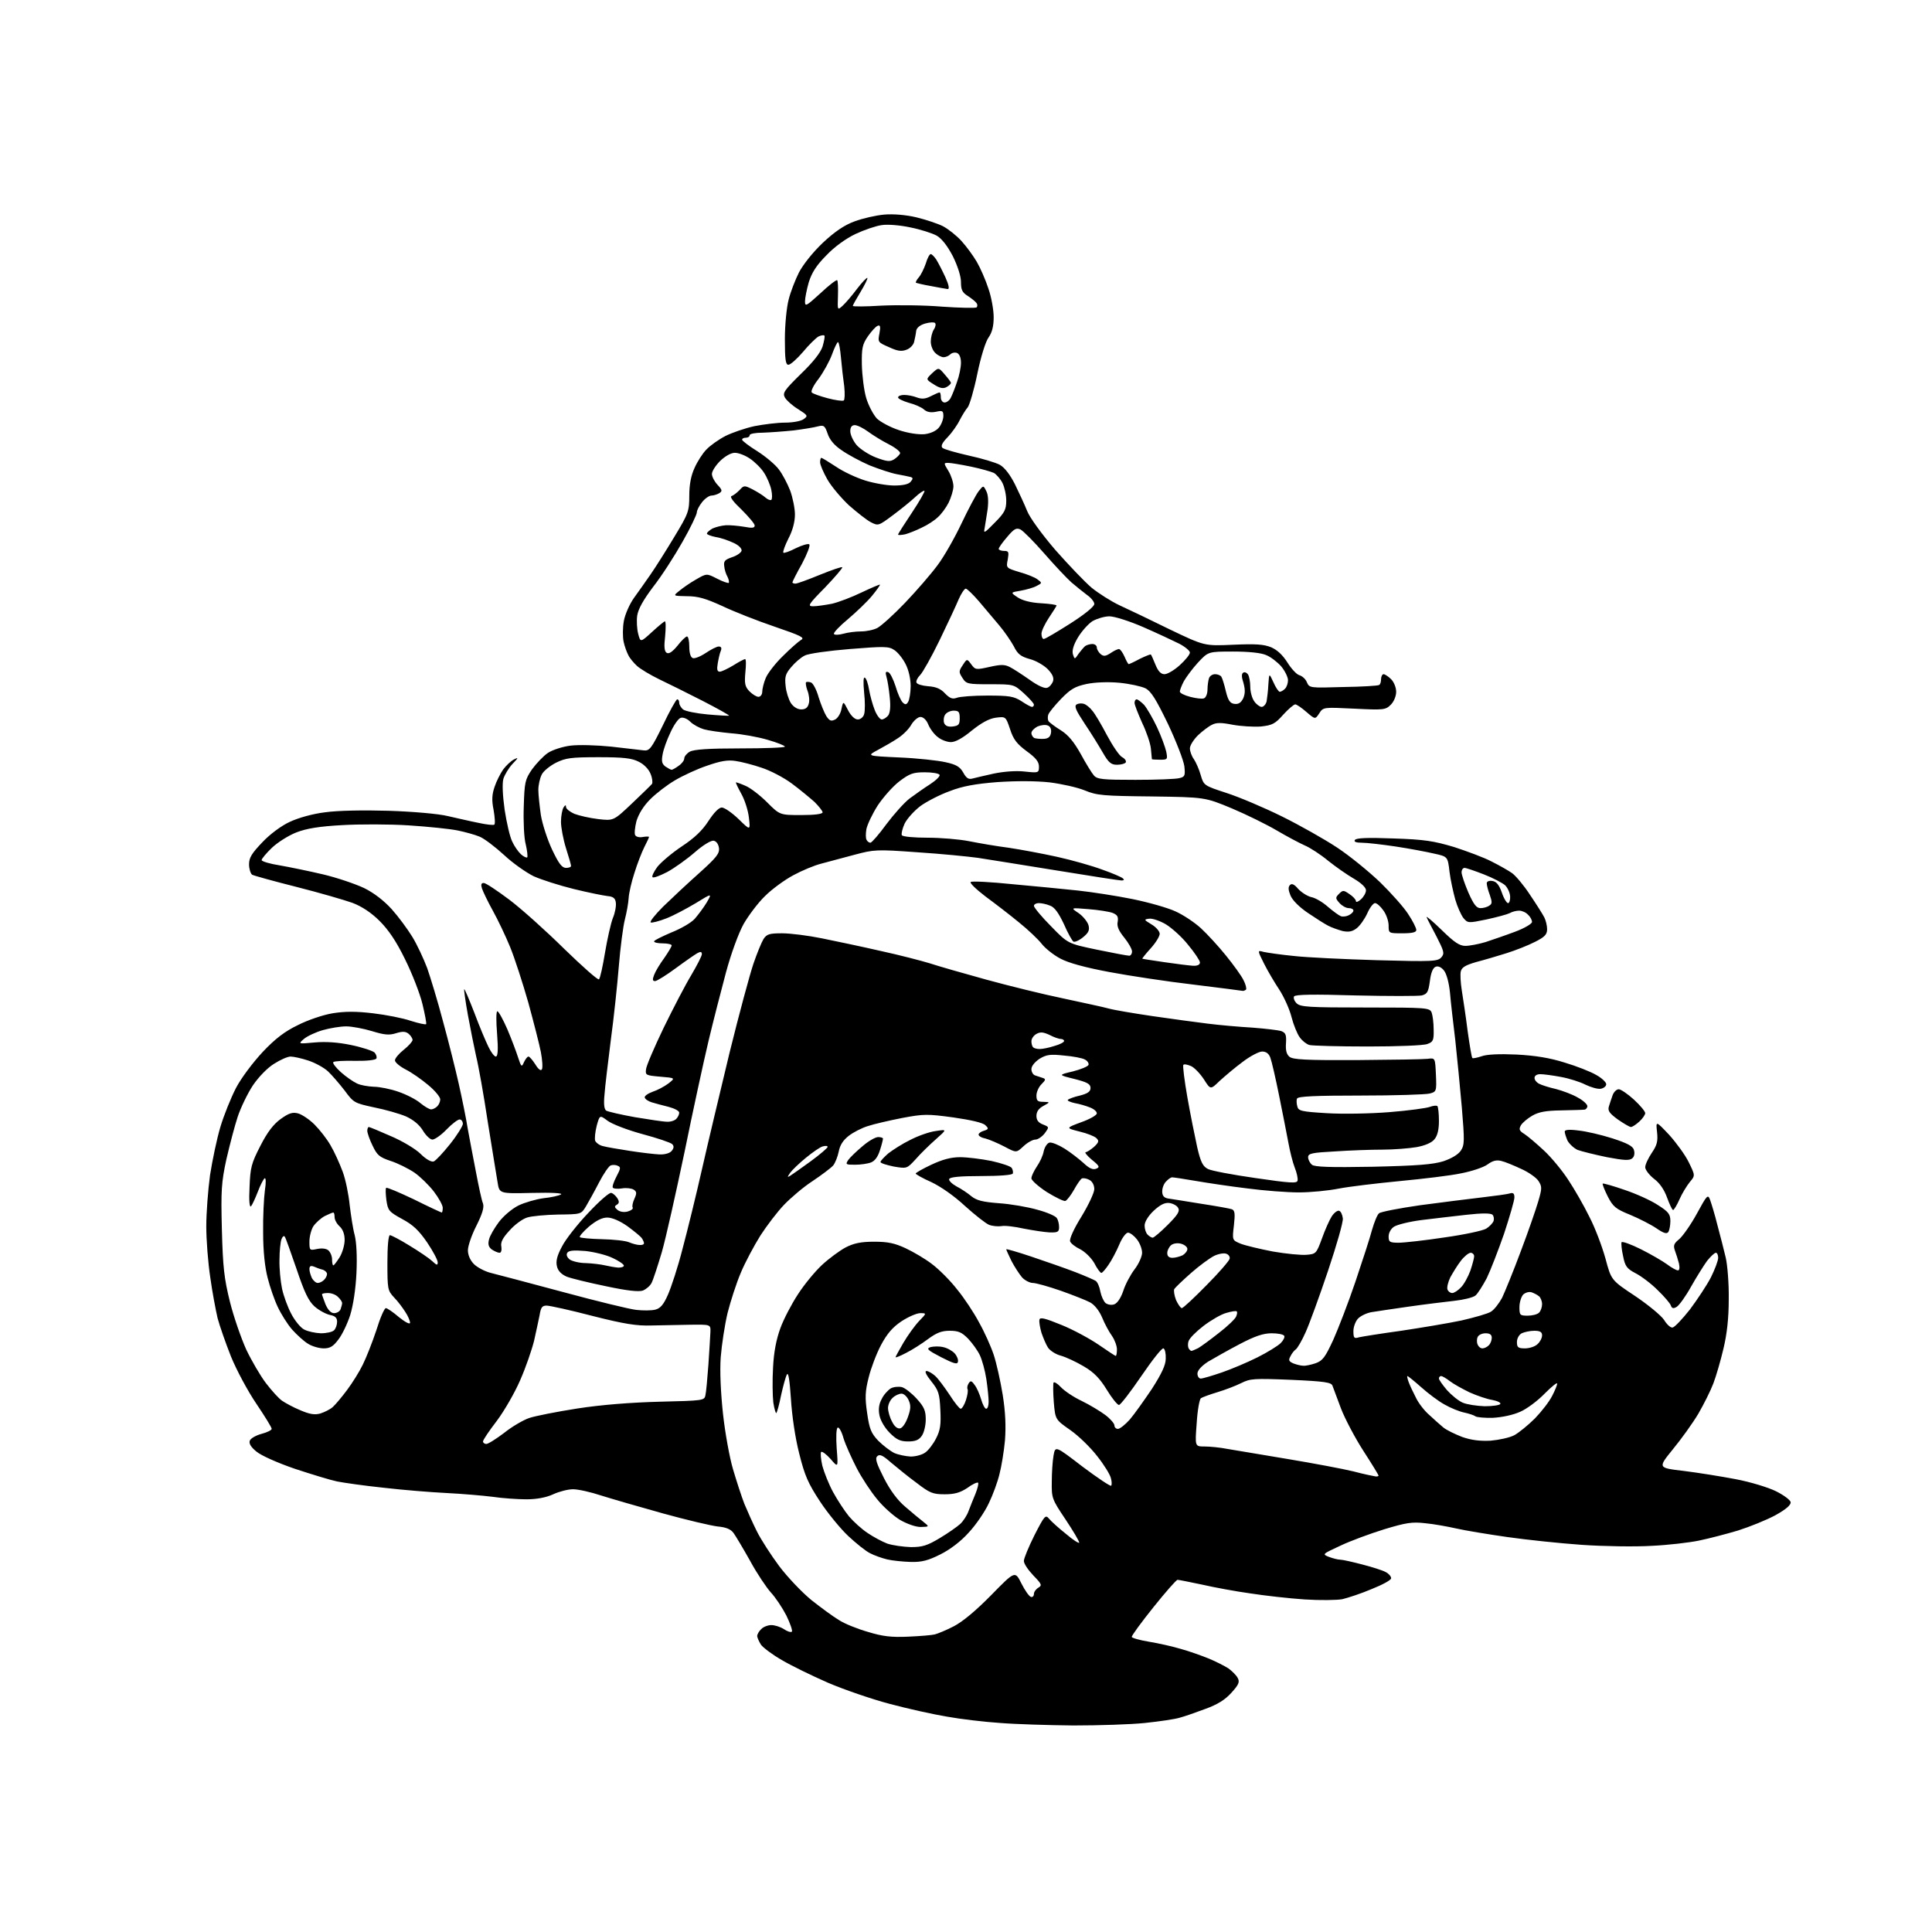 <?xml version="1.0" encoding="UTF-8" standalone="no"?>
<svg 
  version="1.1" 
  xmlns="http://www.w3.org/2000/svg" 
  xmlns:xlink="http://www.w3.org/1999/xlink" 
  xmlns:svg="http://www.w3.org/2000/svg"
  xmlns:rdf="http://www.w3.org/1999/02/22-rdf-syntax-ns#"
  xmlns:cc="http://creativecommons.org/ns#"
  xmlns:dc="http://purl.org/dc/elements/1.1/"
  viewBox="0 0 768 768"
  width="768"
  height="768"
>
<style>svg {background-color: white; }</style>"
<path stroke="none" fill="black" fill-rule="evenodd" d="M426.7,685.9C416.7,685.8 403.6,685.4 397.5,684.9C391.4,684.5 382.0,683.4 376.5,682.4C371.0,681.5 360.7,679.2 353.6,677.3C346.4,675.4 335.4,671.6 329.1,668.9C322.7,666.1 314.5,662.1 310.8,659.9C307.1,657.8 303.4,655.0 302.5,653.8C301.7,652.5 301.0,651.0 301.0,650.3C301.0,649.7 301.7,648.4 302.6,647.6C303.4,646.7 305.3,646.0 306.6,646.0C308.0,646.0 310.2,646.7 311.6,647.6C312.9,648.5 314.4,649.0 314.8,648.6C315.1,648.2 314.1,645.3 312.6,642.2C311.0,639.1 308.2,634.9 306.4,633.0C304.7,631.1 300.9,625.5 298.2,620.5C295.4,615.5 292.4,610.5 291.6,609.4C290.5,607.9 288.7,607.1 285.3,606.8C282.7,606.5 272.9,604.2 263.5,601.6C254.2,599.0 243.1,595.8 239.0,594.5C234.8,593.1 229.8,592.0 227.8,592.0C225.8,592.0 222.3,592.9 219.9,594.0C217.1,595.3 213.3,596.0 209.3,596.0C205.9,596.0 199.8,595.6 195.8,595.0C191.8,594.5 183.6,593.8 177.5,593.5C171.4,593.2 160.2,592.3 152.5,591.4C144.8,590.6 136.5,589.4 134.0,588.9C131.5,588.4 124.0,586.1 117.3,583.9C110.3,581.5 103.8,578.6 101.9,577.0C99.7,575.2 98.9,573.8 99.3,572.7C99.6,571.8 101.7,570.6 103.9,570.0C106.2,569.4 108.0,568.5 108.0,568.0C108.0,567.4 105.2,562.9 101.9,558.0C98.5,553.0 94.0,544.6 91.8,539.2C89.7,533.9 87.3,527.0 86.5,524.0C85.8,521.0 84.4,513.7 83.6,507.9C82.7,502.0 82.0,492.9 82.0,487.5C82.0,482.1 82.7,473.0 83.5,467.1C84.4,461.3 86.2,452.7 87.6,448.0C89.0,443.3 91.8,436.4 93.8,432.5C95.9,428.5 100.5,422.4 104.4,418.2C109.4,412.9 113.2,410.0 118.4,407.5C122.3,405.5 128.5,403.4 132.2,402.8C137.1,402.0 141.6,402.0 148.3,402.8C153.4,403.4 160.1,404.7 163.3,405.8C166.5,406.8 169.2,407.4 169.4,407.1C169.6,406.8 168.9,403.1 167.9,399.0C166.9,394.9 163.8,386.9 161.0,381.3C157.5,374.1 154.4,369.6 150.9,366.1C147.6,362.8 143.8,360.3 140.1,358.9C137.0,357.8 127.1,354.9 118.0,352.6C108.9,350.3 100.9,348.1 100.2,347.7C99.6,347.2 99.0,345.4 99.0,343.6C99.0,340.9 100.1,339.2 104.3,334.8C107.3,331.6 111.9,328.2 115.2,326.7C118.6,325.1 124.3,323.5 129.2,322.9C134.2,322.2 144.2,322.0 154.5,322.3C164.0,322.6 174.4,323.5 178.0,324.4C181.6,325.2 187.1,326.5 190.2,327.1C193.4,327.8 196.2,328.1 196.5,327.8C196.9,327.5 196.7,324.8 196.2,321.9C195.4,318.0 195.6,315.7 196.6,312.8C197.3,310.6 198.9,307.5 200.0,305.9C201.2,304.3 203.1,302.5 204.3,301.9C206.2,300.9 206.1,301.2 203.7,303.7C202.2,305.3 200.6,308.0 200.1,309.6C199.6,311.5 199.8,316.1 200.6,321.9C201.4,327.1 202.7,332.7 203.6,334.5C204.4,336.3 206.0,338.6 207.1,339.6C208.1,340.5 209.3,341.1 209.6,340.8C209.8,340.5 209.6,338.2 209.0,335.7C208.3,333.2 208.0,326.5 208.2,320.7C208.5,310.9 208.7,309.9 211.5,305.8C213.2,303.5 216.0,300.5 217.8,299.3C219.6,298.1 223.6,296.8 226.8,296.4C230.0,296.0 237.2,296.2 243.0,296.8C248.8,297.5 254.6,298.1 256.0,298.3C258.2,298.5 259.0,297.5 263.5,288.3C266.2,282.6 268.8,278.0 269.2,278.0C269.7,278.0 270.0,278.6 270.0,279.4C270.0,280.1 270.7,281.3 271.5,282.0C272.4,282.7 276.8,283.6 281.3,284.0C285.8,284.4 289.7,284.6 289.8,284.5C290.0,284.3 285.3,281.7 279.3,278.6C273.4,275.6 265.6,271.7 262.0,270.0C258.5,268.3 254.5,265.9 253.2,264.7C251.9,263.5 250.3,261.6 249.8,260.5C249.2,259.4 248.3,257.0 247.9,255.1C247.5,253.2 247.5,249.4 248.0,246.8C248.5,244.1 250.3,240.1 252.0,237.7C253.7,235.4 256.6,231.2 258.5,228.5C260.4,225.8 264.7,219.0 268.0,213.5C273.7,204.1 274.0,203.2 274.0,197.0C274.0,192.6 274.7,189.0 276.1,186.0C277.2,183.5 279.3,180.2 280.8,178.7C282.3,177.1 285.7,174.7 288.4,173.3C291.0,172.0 296.2,170.2 299.9,169.4C303.5,168.7 309.0,168.0 312.1,168.0C315.2,168.0 318.4,167.4 319.5,166.6C321.3,165.3 321.1,165.1 317.2,162.6C314.9,161.2 312.6,159.1 312.0,158.0C311.0,156.2 311.8,155.1 318.3,148.7C323.2,144.0 326.2,140.2 327.0,137.7C327.6,135.6 328.0,133.6 327.7,133.4C327.4,133.1 326.3,133.3 325.3,133.8C324.3,134.4 321.5,137.1 319.2,139.9C316.8,142.7 314.2,145.0 313.4,145.0C312.3,145.0 312.0,143.0 312.0,134.8C312.0,129.1 312.7,122.1 313.5,119.1C314.2,116.2 316.1,111.3 317.6,108.3C319.3,105.1 323.1,100.3 327.1,96.5C331.8,92.1 335.6,89.5 339.7,88.0C342.9,86.8 348.2,85.6 351.5,85.3C355.2,85.0 360.1,85.4 364.3,86.4C368.0,87.3 372.8,88.9 374.8,89.9C376.9,91.0 380.2,93.6 382.2,95.8C384.2,98.0 386.9,101.7 388.3,104.1C389.7,106.5 391.8,111.3 392.9,114.7C394.1,118.1 395.0,123.2 395.0,126.1C395.0,129.6 394.4,132.1 393.0,134.1C391.8,135.7 389.9,141.8 388.5,148.6C387.2,155.0 385.4,161.0 384.7,161.9C383.9,162.8 382.5,165.1 381.5,167.0C380.6,168.9 378.4,172.0 376.7,173.8C374.6,175.9 373.9,177.3 374.6,178.0C375.2,178.6 379.9,179.9 385.1,181.1C390.2,182.2 395.9,183.9 397.5,184.8C399.4,185.9 401.6,188.8 403.5,192.6C405.1,195.9 407.3,200.6 408.3,203.1C409.3,205.7 414.1,212.3 419.5,218.6C424.8,224.6 431.2,231.3 433.9,233.6C436.6,235.8 441.6,239.0 445.0,240.6C448.5,242.2 457.5,246.5 465.0,250.2C478.8,256.8 478.8,256.8 490.1,256.3C499.2,255.9 502.3,256.1 505.3,257.3C507.8,258.4 509.9,260.4 511.8,263.4C513.3,265.8 515.4,268.1 516.5,268.4C517.6,268.7 519.0,269.9 519.5,271.2C520.5,273.5 520.7,273.5 534.0,273.1C541.4,273.0 547.8,272.6 548.2,272.3C548.7,272.1 549.0,271.0 549.0,269.9C549.0,268.9 549.5,268.0 550.0,268.0C550.5,268.0 551.9,268.9 553.0,270.0C554.1,271.1 555.0,273.3 555.0,275.0C555.0,276.7 554.1,278.9 552.9,280.1C550.8,282.2 550.1,282.3 538.3,281.7C526.0,281.1 526.0,281.1 524.4,283.6C522.8,286.0 522.8,286.0 519.3,283.0C517.5,281.4 515.4,280.0 514.9,280.0C514.3,280.0 512.1,281.9 510.1,284.1C506.9,287.7 505.8,288.3 501.2,288.8C498.3,289.0 493.3,288.7 490.0,288.1C485.5,287.2 483.5,287.2 481.8,288.1C480.5,288.7 478.0,290.6 476.2,292.3C474.5,294.0 473.0,296.3 473.0,297.5C473.0,298.6 473.7,300.6 474.6,301.8C475.4,303.0 476.7,305.9 477.3,308.1C478.5,312.2 478.6,312.3 487.5,315.2C492.5,316.8 502.4,321.0 509.5,324.5C516.6,328.0 526.5,333.6 531.5,336.9C536.5,340.2 544.1,346.4 548.6,350.7C553.0,355.0 558.1,360.7 559.8,363.4C561.6,366.1 563.0,368.9 563.0,369.7C563.0,370.6 561.4,371.0 557.5,371.0C552.0,371.0 552.0,371.0 552.0,367.9C552.0,366.2 551.1,363.5 549.9,361.9C548.8,360.3 547.3,359.0 546.6,359.0C545.9,359.0 544.5,360.8 543.5,363.1C542.5,365.3 540.6,368.0 539.3,369.0C537.6,370.3 536.2,370.6 533.7,370.1C531.9,369.6 529.3,368.7 528.0,368.0C526.6,367.3 523.0,365.0 519.9,362.9C516.5,360.6 513.8,357.9 513.0,356.0C512.1,353.8 512.0,352.6 512.8,351.8C513.5,351.1 514.5,351.5 516.0,353.3C517.3,354.7 519.6,356.2 521.2,356.6C522.9,356.9 525.9,358.7 527.9,360.5C529.9,362.2 532.2,363.9 533.0,364.2C533.8,364.5 535.3,364.3 536.2,363.8C537.2,363.3 538.0,362.5 538.0,362.0C538.0,361.4 537.2,361.0 536.2,361.0C535.1,361.0 533.5,360.1 532.5,359.0C530.8,357.1 530.8,356.8 532.3,355.3C533.8,353.8 534.1,353.8 536.4,355.4C537.8,356.3 539.0,357.6 539.0,358.2C539.0,358.8 539.9,358.5 541.0,357.5C542.1,356.5 543.0,354.9 543.0,353.9C543.0,352.8 541.1,351.0 538.2,349.3C535.6,347.8 531.0,344.6 528.0,342.2C525.0,339.7 520.7,336.9 518.5,336.0C516.3,335.0 511.4,332.4 507.5,330.1C503.6,327.8 495.7,323.9 489.8,321.4C479.0,316.9 479.0,316.9 457.8,316.6C438.6,316.4 436.0,316.2 431.2,314.2C428.3,313.0 422.0,311.6 417.2,311.0C411.6,310.4 404.0,310.4 396.4,310.9C387.7,311.6 382.6,312.5 377.5,314.5C373.6,315.9 368.4,318.6 365.9,320.4C363.4,322.3 360.6,325.4 359.6,327.4C358.7,329.4 358.2,331.5 358.5,332.0C358.8,332.6 363.4,333.0 368.6,333.0C373.8,333.0 381.3,333.6 385.3,334.4C389.3,335.2 396.3,336.4 401.0,337.0C405.7,337.7 414.3,339.3 420.2,340.6C426.1,341.9 434.2,344.2 438.2,345.7C442.2,347.1 445.9,348.7 446.4,349.2C447.0,349.7 446.8,350.0 445.8,350.0C445.0,350.0 433.3,348.2 419.9,346.0C406.5,343.8 392.4,341.6 388.7,341.0C385.0,340.5 374.2,339.4 364.8,338.8C348.3,337.6 347.5,337.7 339.6,339.8C335.2,341.0 329.2,342.6 326.5,343.3C323.7,344.0 318.7,346.1 315.4,347.9C312.0,349.7 306.9,353.4 304.1,356.2C301.3,358.9 297.5,364.0 295.6,367.3C293.6,370.9 290.6,379.1 288.6,386.5C286.7,393.6 283.5,406.0 281.6,414.0C279.7,422.0 275.4,441.8 272.1,458.0C268.7,474.2 264.7,492.1 263.1,497.7C261.4,503.4 259.6,508.9 259.0,510.0C258.4,511.2 256.8,512.5 255.6,513.0C254.0,513.6 249.3,513.1 240.9,511.3C234.1,509.9 227.1,508.2 225.3,507.5C223.2,506.6 221.8,505.2 221.4,503.4C220.9,501.4 221.4,499.2 223.4,495.5C224.8,492.7 229.6,486.6 233.9,482.1C238.2,477.5 242.3,473.9 243.0,474.2C243.8,474.4 244.8,475.4 245.4,476.3C246.2,477.6 246.2,478.3 245.2,478.9C244.2,479.5 244.2,479.9 245.4,480.9C246.3,481.7 248.0,482.0 249.5,481.6C250.9,481.2 251.8,480.5 251.5,480.0C251.2,479.6 251.5,478.0 252.2,476.5C253.2,474.3 253.1,473.7 251.9,472.9C251.1,472.4 249.0,472.1 247.3,472.4C245.5,472.7 243.8,472.5 243.6,472.1C243.3,471.7 244.0,469.7 245.1,467.6C246.8,464.4 246.8,463.9 245.5,463.4C244.7,463.0 243.4,463.0 242.7,463.3C242.0,463.6 239.9,466.6 238.1,470.1C236.3,473.6 233.9,477.9 232.9,479.6C231.0,482.7 231.0,482.7 221.9,482.8C216.9,482.9 211.3,483.4 209.5,484.0C207.6,484.6 204.5,486.9 202.5,489.2C199.8,492.1 198.9,493.9 199.3,495.6C199.5,497.0 199.2,498.0 198.6,498.0C197.9,498.0 196.6,497.4 195.5,496.7C194.2,495.7 193.9,494.6 194.4,492.7C194.7,491.3 196.5,488.2 198.3,485.8C200.1,483.4 203.5,480.5 206.1,479.2C208.6,478.0 213.1,476.7 216.1,476.3C219.1,476.0 222.2,475.3 223.0,474.8C223.9,474.3 219.5,474.0 211.5,474.2C198.5,474.5 198.5,474.5 197.8,470.0C197.4,467.5 195.6,456.7 193.9,446.0C192.3,435.3 190.2,423.6 189.3,420.0C188.5,416.4 187.0,409.0 186.0,403.5C185.0,398.0 184.4,393.4 184.5,393.2C184.7,393.0 186.5,397.3 188.6,402.7C190.6,408.1 193.2,414.2 194.2,416.2C195.2,418.3 196.5,420.0 197.1,420.0C197.9,420.0 198.1,417.3 197.6,411.0C197.2,406.0 197.2,402.0 197.7,402.0C198.2,402.0 200.0,405.3 201.7,409.2C203.4,413.2 205.3,418.3 206.0,420.5C207.2,424.2 207.4,424.3 208.3,422.2C208.9,421.0 209.6,420.0 210.1,420.0C210.5,420.0 211.7,421.4 212.8,423.1C214.0,425.1 215.0,425.8 215.4,425.1C215.8,424.5 215.6,421.4 215.0,418.2C214.4,415.1 212.1,406.2 210.0,398.5C207.8,390.8 204.6,380.9 202.8,376.5C201.0,372.1 197.9,365.6 195.9,362.0C193.9,358.4 192.0,354.4 191.6,353.2C191.1,351.6 191.3,351.0 192.3,351.0C193.1,351.0 197.6,354.0 202.4,357.6C207.2,361.2 217.0,370.0 224.2,377.1C231.5,384.2 237.7,389.7 238.1,389.3C238.6,388.8 239.6,384.1 240.5,378.7C241.4,373.3 242.8,367.1 243.6,365.0C244.5,362.9 245.0,360.1 244.8,358.8C244.6,357.1 243.8,356.4 241.5,356.2C239.8,356.0 233.8,354.8 228.1,353.4C222.4,352.0 215.2,349.7 212.1,348.3C209.1,346.8 203.8,343.1 200.4,339.9C196.9,336.7 192.6,333.4 190.7,332.6C188.8,331.8 184.8,330.7 181.8,330.1C178.9,329.5 170.2,328.6 162.5,328.1C154.8,327.6 142.9,327.6 136.0,328.0C127.0,328.5 121.9,329.3 117.8,330.9C114.7,332.1 110.3,334.9 108.1,337.0C105.8,339.2 104.0,341.4 104.0,341.9C104.0,342.4 107.3,343.4 111.2,344.0C115.2,344.7 123.0,346.3 128.5,347.6C134.0,348.9 141.3,351.4 144.7,353.0C148.6,354.9 152.6,358.0 155.7,361.4C158.3,364.3 162.0,369.3 163.9,372.4C165.8,375.5 168.4,381.1 169.8,384.8C171.1,388.5 174.0,398.0 176.1,406.0C178.3,414.0 181.1,425.2 182.4,431.0C183.7,436.8 185.3,444.6 185.9,448.5C186.6,452.4 188.1,460.2 189.2,465.9C190.3,471.7 191.5,477.3 192.0,478.4C192.5,479.9 191.8,482.4 189.4,487.2C187.5,490.9 186.0,495.3 186.0,497.0C186.0,498.9 186.9,501.0 188.4,502.5C189.7,503.8 192.7,505.4 195.1,506.0C197.5,506.6 210.4,510.0 223.8,513.6C237.1,517.2 250.2,520.4 252.9,520.7C255.6,521.0 259.0,521.0 260.5,520.6C262.5,520.1 263.8,518.6 265.5,514.7C266.8,511.8 269.5,503.6 271.3,496.5C273.2,489.4 276.7,475.2 279.0,465.0C281.3,454.8 286.3,433.9 290.0,418.5C293.8,403.1 298.1,387.2 299.5,383.1C300.9,379.0 302.7,374.6 303.5,373.3C304.8,371.3 305.9,371.0 310.9,371.0C314.2,371.0 321.3,371.9 326.7,373.0C332.1,374.1 342.6,376.3 350.0,378.0C357.4,379.6 366.2,381.9 369.5,382.9C372.8,384.0 382.9,386.9 392.0,389.4C401.1,391.9 414.9,395.3 422.7,396.9C430.5,398.6 438.6,400.3 440.7,400.9C442.8,401.5 450.6,402.8 458.0,403.9C465.4,405.0 475.3,406.3 480.0,406.9C484.7,407.5 492.7,408.2 497.9,408.5C503.1,408.9 508.2,409.5 509.4,409.9C511.1,410.6 511.4,411.4 511.2,414.7C511.0,417.5 511.4,419.1 512.6,420.1C514.0,421.2 519.0,421.5 539.4,421.4C553.2,421.3 565.9,421.1 567.5,420.9C570.5,420.5 570.5,420.5 570.8,427.2C571.1,433.8 571.0,434.0 568.3,434.7C566.8,435.1 554.4,435.5 540.8,435.5C523.0,435.5 515.9,435.8 515.6,436.7C515.3,437.3 515.4,438.7 515.7,439.8C516.1,441.6 517.3,441.9 527.3,442.5C533.6,442.9 544.6,442.7 552.2,442.1C559.8,441.5 567.1,440.5 568.4,440.0C569.7,439.5 571.1,439.4 571.4,439.7C571.7,440.1 572.0,442.7 572.0,445.6C572.0,449.1 571.4,451.5 570.2,452.9C569.2,454.2 566.5,455.4 563.1,456.0C560.2,456.5 554.0,457.0 549.5,457.0C545.0,457.0 536.5,457.3 530.7,457.7C521.5,458.2 520.0,458.5 520.0,460.0C520.0,461.0 520.7,462.3 521.5,463.0C522.6,463.9 528.6,464.1 545.7,463.8C563.3,463.4 569.7,462.9 573.8,461.6C577.0,460.5 579.6,459.0 580.7,457.4C582.2,455.1 582.2,453.5 581.1,440.2C580.4,432.1 579.2,420.1 578.5,413.5C577.7,406.9 576.7,398.4 576.4,394.7C576.0,390.6 575.0,387.0 574.0,385.8C573.0,384.5 571.7,383.9 570.7,384.3C569.6,384.7 568.8,386.7 568.4,390.0C567.8,394.3 567.4,395.1 565.2,395.7C563.8,396.0 551.9,396.0 538.9,395.7C522.2,395.2 514.9,395.3 514.4,396.1C514.1,396.7 514.5,397.9 515.4,398.8C516.9,400.3 520.2,400.5 542.7,400.5C567.3,400.5 568.3,400.6 569.1,402.5C569.5,403.6 569.9,406.6 569.9,409.3C570.0,413.5 569.7,414.2 567.4,415.0C566.0,415.6 555.3,416.0 543.7,416.0C532.0,416.0 521.6,415.7 520.5,415.4C519.4,415.1 517.7,413.8 516.7,412.4C515.7,411.1 514.2,407.4 513.4,404.3C512.6,401.1 510.4,396.3 508.6,393.5C506.8,390.8 504.0,386.1 502.5,383.1C499.8,377.7 499.8,377.7 502.3,378.4C503.7,378.7 509.0,379.5 514.2,380.0C519.3,380.6 534.3,381.3 547.5,381.7C569.6,382.3 571.6,382.2 573.0,380.5C574.3,379.0 574.0,378.1 571.0,372.2C569.1,368.6 567.3,365.2 567.1,364.6C566.9,364.0 569.6,366.3 573.2,369.8C578.1,374.6 580.2,376.0 582.5,376.0C584.2,376.0 587.8,375.3 590.5,374.5C593.2,373.6 598.5,371.8 602.2,370.4C606.0,369.0 609.0,367.2 609.0,366.5C609.0,365.7 608.3,364.4 607.4,363.6C606.6,362.7 605.0,362.0 603.9,362.0C602.8,362.0 601.1,362.4 600.1,363.0C599.1,363.5 595.0,364.6 590.9,365.5C583.6,367.0 583.5,367.0 581.7,364.9C580.8,363.7 579.3,360.4 578.5,357.6C577.7,354.7 576.6,349.8 576.2,346.5C575.5,340.5 575.5,340.5 570.0,339.3C567.0,338.6 560.1,337.3 554.8,336.5C549.4,335.7 543.4,335.0 541.4,335.0C539.0,335.0 538.1,334.6 538.6,333.9C539.1,333.1 543.6,332.9 553.9,333.3C566.3,333.7 569.9,334.3 578.0,336.7C583.2,338.4 590.0,340.9 593.0,342.5C596.0,344.0 599.7,346.1 601.1,347.1C602.5,348.1 605.8,352.0 608.2,355.7C610.7,359.4 613.3,363.5 613.9,364.7C614.5,365.9 615.0,368.0 615.0,369.4C615.0,371.5 614.0,372.5 610.2,374.4C607.5,375.8 602.4,377.8 598.9,378.9C595.4,380.0 590.0,381.6 586.9,382.4C582.7,383.6 581.1,384.5 580.7,386.1C580.4,387.2 580.6,390.7 581.1,393.8C581.6,397.0 582.7,404.1 583.4,409.8C584.2,415.5 585.0,420.4 585.3,420.6C585.5,420.8 587.1,420.5 588.9,419.9C591.0,419.1 596.1,418.9 602.9,419.2C610.3,419.6 616.0,420.5 622.0,422.4C626.7,423.8 632.3,426.0 634.5,427.3C636.7,428.5 638.5,430.2 638.5,431.0C638.5,431.8 637.5,432.6 636.3,432.8C635.1,433.0 632.4,432.2 630.3,431.2C628.2,430.1 623.8,428.7 620.5,428.1C617.3,427.5 613.6,427.0 612.3,427.0C610.9,427.0 610.0,427.6 610.0,428.5C610.0,429.3 610.8,430.3 611.8,430.8C612.7,431.3 615.8,432.3 618.5,432.9C621.2,433.6 625.2,435.1 627.2,436.3C629.3,437.4 631.0,439.0 631.0,439.7C631.0,440.4 630.4,441.1 629.8,441.1C629.1,441.2 624.9,441.3 620.5,441.4C614.5,441.5 611.7,442.0 609.1,443.5C607.2,444.6 605.2,446.3 604.6,447.3C603.7,448.9 603.9,449.5 606.0,450.8C607.4,451.7 610.9,454.7 613.8,457.4C616.7,460.1 621.0,465.3 623.4,469.0C625.8,472.6 629.6,479.2 631.8,483.7C634.1,488.1 636.9,495.6 638.2,500.3C640.5,508.9 640.5,508.9 650.0,515.2C655.2,518.7 660.4,523.0 661.5,524.7C662.6,526.5 664.1,527.9 664.9,527.7C665.7,527.6 668.8,524.3 671.8,520.5C674.7,516.6 678.5,510.9 680.1,507.8C681.7,504.6 683.0,501.1 683.0,500.0C683.0,498.9 682.6,498.0 682.1,498.0C681.5,498.0 680.0,499.5 678.6,501.2C677.3,503.0 674.4,507.6 672.2,511.5C670.1,515.3 667.5,518.9 666.5,519.5C665.2,520.3 664.6,520.1 664.2,519.0C664.0,518.2 661.6,515.4 658.9,512.8C656.3,510.2 652.3,507.2 650.1,506.1C646.7,504.3 646.0,503.4 645.2,499.3C644.6,496.7 644.4,494.2 644.6,493.8C644.9,493.4 648.3,494.6 652.3,496.6C656.3,498.6 660.9,501.3 662.7,502.6C664.4,503.9 666.4,505.0 667.0,505.0C667.6,505.0 667.8,504.0 667.4,502.2C667.0,500.7 666.3,498.4 665.8,497.1C665.1,495.1 665.4,494.3 667.5,492.6C668.9,491.4 672.1,486.9 674.5,482.5C678.6,475.0 678.9,474.6 679.8,477.0C680.3,478.4 681.7,482.9 682.7,487.0C683.8,491.1 685.3,496.9 686.0,499.9C686.7,502.9 687.3,510.4 687.2,516.5C687.2,524.0 686.5,530.3 685.1,536.1C684.0,540.8 682.2,547.0 681.1,549.9C680.0,552.8 677.3,558.2 675.1,562.0C672.9,565.7 668.3,572.1 665.0,576.1C659.0,583.5 659.0,583.5 669.2,584.7C674.9,585.4 684.2,586.9 690.0,588.0C695.8,589.1 703.0,591.3 706.0,592.8C709.0,594.3 711.6,596.2 711.8,597.1C712.0,598.2 710.1,599.9 705.8,602.3C702.3,604.2 695.6,606.9 690.9,608.4C686.2,609.8 679.3,611.6 675.4,612.4C671.6,613.2 663.1,614.2 656.5,614.5C649.9,614.9 637.5,614.7 628.8,614.1C620.2,613.5 606.9,612.1 599.2,611.0C591.5,609.9 582.4,608.4 578.9,607.6C575.4,606.8 569.8,605.8 566.5,605.5C561.3,604.9 558.9,605.3 550.3,607.9C544.8,609.6 536.9,612.5 532.9,614.4C525.6,617.8 525.5,617.8 528.3,618.9C529.9,619.5 531.9,620.0 532.8,620.0C533.7,620.0 537.7,620.9 541.5,621.9C545.4,622.9 549.5,624.2 550.8,624.9C552.0,625.5 553.0,626.6 553.0,627.4C553.0,628.1 549.5,630.0 545.2,631.7C541.0,633.5 535.7,635.2 533.6,635.7C531.5,636.1 524.7,636.2 518.6,635.8C512.5,635.4 502.8,634.3 497.0,633.4C491.2,632.6 482.6,631.0 477.8,629.9C473.0,628.9 468.6,628.0 468.1,628.0C467.6,628.0 463.3,632.9 458.5,638.9C453.7,644.9 449.8,650.2 449.9,650.7C449.9,651.1 453.0,652.0 456.7,652.6C460.4,653.2 466.2,654.5 469.5,655.5C472.8,656.4 477.8,658.2 480.5,659.3C483.2,660.4 486.7,662.2 488.3,663.2C489.8,664.3 491.5,666.0 492.0,667.0C492.9,668.6 492.4,669.7 489.5,672.9C487.0,675.7 483.9,677.6 479.2,679.3C475.5,680.7 470.9,682.3 469.0,682.8C467.1,683.4 460.9,684.3 455.2,684.9C449.6,685.5 436.7,685.9 426.7,685.9zM361.0,650.6C365.7,650.4 370.5,650.0 371.6,649.7C372.8,649.4 376.2,648.0 379.1,646.5C382.6,644.7 387.8,640.4 394.0,634.1C403.5,624.4 403.5,624.4 406.0,629.4C407.4,632.2 409.1,634.6 409.8,634.8C410.4,635.0 411.0,634.5 411.0,633.6C411.0,632.8 411.8,631.7 412.8,631.1C414.3,630.2 414.1,629.7 410.8,626.3C408.7,624.1 407.0,621.6 407.0,620.5C407.0,619.5 408.9,614.9 411.2,610.3C415.2,602.5 415.6,602.0 417.0,603.7C417.8,604.7 420.9,607.5 423.8,609.8C426.6,612.2 429.0,613.7 429.0,613.2C429.0,612.6 426.5,608.4 423.5,603.9C418.2,596.0 418.0,595.5 418.1,589.1C418.1,585.5 418.4,580.8 418.8,578.6C419.5,574.7 419.5,574.7 430.3,583.0C436.3,587.5 441.4,590.9 441.7,590.6C442.0,590.3 442.0,589.0 441.6,587.6C441.3,586.2 438.9,582.3 436.2,578.9C433.6,575.5 428.8,570.8 425.5,568.5C419.5,564.3 419.5,564.3 418.9,557.4C418.6,553.6 418.6,550.1 418.8,549.6C419.1,549.2 420.4,550.0 421.7,551.4C423.1,552.9 426.8,555.4 430.0,556.9C433.1,558.4 437.4,561.0 439.4,562.5C441.4,564.0 443.0,565.9 443.0,566.6C443.0,567.4 443.6,568.0 444.4,568.0C445.2,568.0 447.3,566.3 449.1,564.3C450.9,562.2 454.8,556.7 457.9,552.1C461.8,546.0 463.4,542.6 463.4,540.1C463.5,538.1 463.1,536.3 462.5,536.0C461.9,535.7 458.0,540.7 453.7,547.0C449.4,553.3 445.4,558.5 444.8,558.5C444.2,558.5 442.0,555.8 440.0,552.5C437.3,548.1 435.0,545.6 430.9,543.2C427.9,541.4 423.8,539.5 421.7,538.9C419.7,538.4 417.4,536.9 416.6,535.7C415.8,534.5 414.7,531.8 414.0,529.8C413.4,527.7 413.0,525.4 413.2,524.6C413.4,523.5 415.4,524.0 422.0,526.7C426.7,528.6 433.3,532.2 436.8,534.6C440.3,537.0 443.3,539.0 443.5,539.0C443.8,539.0 444.0,537.8 444.0,536.4C444.0,535.0 443.1,532.6 442.0,531.0C440.9,529.5 439.1,526.2 438.1,523.7C436.9,520.9 435.0,518.6 433.3,517.7C431.8,516.9 426.5,514.8 421.7,513.1C416.8,511.4 411.8,510.0 410.6,510.0C409.4,510.0 407.4,509.0 406.3,507.8C405.2,506.5 403.3,503.6 402.1,501.3C401.0,499.0 400.0,496.9 400.0,496.6C400.0,496.4 404.6,497.7 410.2,499.6C415.9,501.5 423.6,504.2 427.5,505.7C431.4,507.2 435.0,508.8 435.6,509.2C436.3,509.7 437.1,511.6 437.4,513.4C437.8,515.3 438.7,517.3 439.5,518.0C440.3,518.6 441.8,518.9 442.9,518.5C444.1,518.1 445.5,516.1 446.5,513.2C447.3,510.6 449.4,506.7 451.0,504.6C452.7,502.4 454.0,499.4 454.0,498.0C454.0,496.5 453.1,494.1 451.9,492.6C450.8,491.2 449.2,490.0 448.4,490.0C447.6,490.0 446.0,492.1 444.9,494.8C443.8,497.4 441.9,501.0 440.7,502.7C439.5,504.5 438.2,506.0 437.8,506.0C437.4,506.0 436.1,504.3 435.0,502.1C433.7,499.9 431.3,497.6 429.4,496.6C427.5,495.7 425.7,494.3 425.4,493.5C425.0,492.6 426.9,488.4 429.9,483.6C432.7,479.0 435.0,474.1 435.0,472.7C435.0,471.1 434.2,469.6 433.0,469.0C431.9,468.4 430.5,468.2 430.0,468.5C429.5,468.8 428.1,470.8 426.9,473.0C425.7,475.1 424.2,477.1 423.5,477.4C422.9,477.6 419.6,476.0 416.2,473.9C412.8,471.7 410.0,469.2 410.0,468.4C410.0,467.5 411.0,465.5 412.1,463.8C413.3,462.1 414.6,459.4 414.9,457.6C415.3,455.9 416.3,454.4 417.2,454.2C418.1,454.0 420.8,455.1 423.2,456.6C425.6,458.1 428.9,460.7 430.7,462.3C432.9,464.4 434.4,465.1 435.7,464.6C437.3,464.0 437.1,463.5 434.0,461.0C432.1,459.4 431.0,458.0 431.6,458.0C432.1,458.0 433.6,457.0 434.9,455.9C436.8,454.1 437.0,453.5 435.8,452.4C435.1,451.7 432.1,450.5 429.1,449.8C423.6,448.4 423.6,448.4 429.8,446.1C433.2,444.9 436.0,443.3 436.0,442.6C436.0,441.8 434.8,440.8 433.2,440.2C431.7,439.6 429.0,438.8 427.2,438.5C425.4,438.1 424.1,437.5 424.5,437.2C424.9,436.8 427.0,436.0 429.3,435.5C432.4,434.7 433.5,433.9 433.5,432.5C433.5,430.9 432.2,430.2 427.1,428.9C420.6,427.3 420.6,427.3 426.5,425.9C429.7,425.1 432.5,423.9 432.7,423.3C432.9,422.7 432.3,421.7 431.3,421.2C430.3,420.6 426.6,419.9 423.0,419.6C417.5,419.0 416.0,419.2 413.2,420.9C411.3,422.2 410.0,423.8 410.0,425.0C410.0,426.1 410.7,427.3 411.5,427.5C412.3,427.8 413.7,428.2 414.5,428.5C415.8,428.9 415.7,429.3 414.0,431.0C412.9,432.1 412.0,434.1 412.0,435.5C412.0,437.6 412.5,438.0 414.8,438.0C417.5,438.1 417.5,438.1 414.8,439.6C412.9,440.6 412.0,441.9 412.0,443.6C412.0,445.3 412.8,446.3 414.6,447.0C417.1,448.0 417.1,448.0 415.3,450.5C414.3,451.8 412.6,453.0 411.6,453.0C410.5,453.0 408.4,454.2 406.8,455.7C404.0,458.3 404.0,458.3 399.3,455.8C396.6,454.4 393.3,453.0 391.8,452.6C390.2,452.3 389.0,451.6 389.0,451.0C389.0,450.5 390.0,449.8 391.1,449.5C393.0,448.9 393.1,448.6 391.7,447.3C390.8,446.3 385.9,445.2 379.0,444.2C368.7,442.8 367.2,442.8 358.7,444.4C353.6,445.4 347.5,446.8 345.1,447.6C342.7,448.3 339.2,450.1 337.4,451.5C335.1,453.3 333.9,455.2 333.4,457.8C333.0,459.8 332.0,462.3 331.2,463.3C330.3,464.3 326.6,467.1 323.0,469.5C319.3,471.9 314.3,476.2 311.7,478.9C309.1,481.6 304.9,487.1 302.3,491.1C299.8,495.1 296.2,501.8 294.5,505.9C292.7,510.1 290.4,517.3 289.2,522.0C288.1,526.7 286.9,534.5 286.5,539.5C286.1,545.1 286.5,553.6 287.4,562.0C288.2,569.4 290.0,579.4 291.4,584.1C292.8,588.8 294.8,595.0 295.9,597.8C297.1,600.7 299.3,605.6 300.9,608.8C302.5,612.0 306.5,618.2 309.7,622.5C313.0,626.9 318.8,633.0 322.6,636.1C326.4,639.1 331.3,642.7 333.5,644.0C335.6,645.4 340.8,647.5 345.0,648.7C350.9,650.5 354.3,650.9 361.0,650.6zM362.1,620.9C359.0,620.8 354.8,620.4 352.7,619.9C350.6,619.4 347.5,618.3 345.8,617.4C344.0,616.5 340.2,613.4 337.2,610.6C334.2,607.8 329.1,601.6 326.0,596.9C321.2,589.6 319.9,586.6 317.7,577.8C316.1,571.6 314.8,562.6 314.4,556.0C313.9,548.6 313.4,545.3 312.8,546.4C312.3,547.3 311.3,551.0 310.5,554.6C309.8,558.2 308.9,561.4 308.6,561.7C308.4,562.0 307.8,560.1 307.4,557.5C307.1,554.9 307.0,548.7 307.3,543.6C307.6,537.4 308.6,532.4 310.2,528.0C311.5,524.4 314.7,518.3 317.2,514.5C319.7,510.6 324.0,505.4 326.8,502.8C329.5,500.3 333.7,497.2 336.1,495.9C339.4,494.2 342.2,493.6 347.5,493.6C353.0,493.6 355.7,494.2 360.0,496.2C363.0,497.6 367.8,500.4 370.5,502.5C373.3,504.6 377.8,509.1 380.5,512.6C383.3,516.0 387.2,521.9 389.2,525.7C391.3,529.4 393.9,535.2 395.0,538.5C396.1,541.8 397.7,549.0 398.6,554.5C399.7,561.5 399.9,566.9 399.5,572.5C399.1,576.9 398.1,583.0 397.3,586.0C396.6,589.0 394.7,594.2 393.1,597.5C391.6,600.8 388.0,606.1 385.1,609.2C381.9,612.8 377.6,616.0 373.8,617.9C369.0,620.3 366.5,621.0 362.1,620.9zM362.1,615.0C366.7,615.0 368.6,614.4 373.6,611.4C376.8,609.5 380.5,606.9 381.7,605.8C382.9,604.7 384.4,602.4 385.0,600.7C385.7,598.9 386.9,595.8 387.8,593.7C388.6,591.7 389.1,589.7 388.8,589.4C388.5,589.1 386.5,590.0 384.5,591.5C381.6,593.4 379.4,594.0 375.5,594.0C370.8,594.0 369.6,593.5 364.4,589.5C361.1,587.1 356.6,583.4 354.2,581.4C350.9,578.5 349.7,577.9 348.7,578.9C347.8,579.8 348.4,581.7 351.4,587.6C353.9,592.5 356.8,596.4 359.9,599.0C362.4,601.2 365.6,603.8 367.0,604.9C369.5,606.9 369.5,606.9 366.0,607.0C364.0,607.0 360.6,605.8 357.8,604.2C355.3,602.7 351.1,599.0 348.7,596.0C346.2,593.0 342.5,587.4 340.5,583.5C338.5,579.6 336.1,574.3 335.3,571.7C334.6,569.1 333.5,567.2 333.0,567.5C332.4,567.8 332.3,571.4 332.6,575.8C333.2,583.5 333.2,583.5 330.2,580.0C328.5,578.1 326.8,576.8 326.4,577.2C326.1,577.6 326.3,580.1 326.9,582.7C327.6,585.3 329.5,590.1 331.2,593.2C332.9,596.3 335.7,600.6 337.5,602.8C339.3,604.9 342.6,607.9 344.9,609.4C347.1,610.9 350.6,612.8 352.7,613.6C354.8,614.3 359.0,614.9 362.1,615.0zM546.8,586.9C547.4,587.0 548.0,586.8 548.0,586.6C548.0,586.3 545.3,581.9 542.0,576.8C538.7,571.7 534.7,564.1 533.1,560.0C531.6,555.9 530.0,551.8 529.7,550.9C529.3,549.5 526.6,549.1 513.2,548.5C498.4,547.9 497.0,548.0 493.4,549.8C491.2,550.9 487.0,552.5 484.0,553.4C481.0,554.3 478.0,555.4 477.4,555.8C476.8,556.2 476.0,560.7 475.7,565.8C475.0,575.0 475.0,575.0 478.8,575.0C480.9,575.0 485.1,575.4 488.1,576.0C491.1,576.5 501.8,578.3 512.0,580.0C522.2,581.7 533.9,583.9 538.0,584.9C542.1,586.0 546.1,586.8 546.8,586.9zM362.0,579.0C364.0,579.0 366.6,578.3 367.8,577.4C369.0,576.6 371.0,574.0 372.1,571.8C373.8,568.5 374.1,566.3 373.8,560.4C373.5,554.0 373.1,552.7 370.2,549.1C368.2,546.6 367.4,545.0 368.3,545.0C369.0,545.0 370.6,545.9 371.8,547.0C373.0,548.1 375.5,551.5 377.5,554.5C379.4,557.5 381.4,560.0 381.9,560.0C382.4,560.0 383.4,558.4 384.0,556.5C384.6,554.6 384.9,552.7 384.6,552.2C384.4,551.8 384.5,550.8 385.0,550.0C385.8,548.7 386.2,548.8 387.4,550.5C388.3,551.6 389.4,554.2 390.0,556.2C390.6,558.3 391.5,560.0 392.0,560.0C392.6,560.0 393.0,558.8 393.0,557.2C393.0,555.7 392.6,551.7 392.1,548.3C391.6,544.9 390.4,540.6 389.5,538.7C388.6,536.8 386.5,533.9 384.8,532.1C382.3,529.6 381.0,529.0 377.5,529.0C374.3,529.0 372.3,529.8 368.9,532.3C366.5,534.1 362.6,536.6 360.2,537.8C357.9,539.0 356.0,539.8 356.0,539.5C356.0,539.3 357.4,536.7 359.1,533.8C360.8,530.9 363.6,527.0 365.3,525.2C368.4,522.0 368.4,522.0 365.8,522.0C364.4,522.0 361.0,523.5 358.4,525.2C354.8,527.6 352.6,530.2 350.2,534.7C348.4,538.1 346.2,543.9 345.3,547.6C343.9,553.1 343.8,555.6 344.7,561.7C345.6,568.1 346.3,569.7 349.1,572.7C351.0,574.6 353.9,576.8 355.5,577.6C357.1,578.3 360.1,578.9 362.0,579.0zM193.3,574.0C194.1,574.0 197.2,572.0 200.4,569.6C203.5,567.1 208.0,564.5 210.3,563.7C212.6,562.9 221.2,561.2 229.5,559.9C239.2,558.4 250.8,557.5 262.3,557.2C279.5,556.8 280.0,556.7 280.4,554.7C280.7,553.5 281.2,548.0 281.6,542.5C282.0,537.0 282.3,531.1 282.4,529.5C282.5,526.5 282.5,526.5 274.5,526.6C270.1,526.7 263.1,526.8 259.0,526.9C253.1,527.1 248.1,526.3 235.5,523.1C226.7,520.8 218.5,519.0 217.3,519.0C215.5,519.0 215.0,519.7 214.5,522.8C214.1,524.8 213.1,529.4 212.3,533.0C211.4,536.6 209.0,543.6 206.8,548.6C204.7,553.5 200.5,560.8 197.5,564.8C194.5,568.7 192.0,572.4 192.0,573.0C192.0,573.5 192.6,574.0 193.3,574.0zM361.0,573.0C357.9,573.0 356.4,572.3 353.7,569.6C351.7,567.6 350.0,564.7 349.6,562.6C349.1,560.2 349.4,558.1 350.5,556.1C351.3,554.4 353.0,552.6 354.1,551.9C355.2,551.3 357.2,551.1 358.5,551.4C359.7,551.7 362.4,553.8 364.4,556.0C367.4,559.3 368.0,560.8 368.0,564.3C368.0,566.6 367.3,569.6 366.4,570.8C365.3,572.4 363.9,573.0 361.0,573.0zM592.5,572.7C595.9,572.4 600.1,571.5 602.0,570.5C603.8,569.5 607.5,566.5 610.2,563.8C612.9,561.0 615.9,557.1 617.0,554.9C618.1,552.8 619.0,550.6 619.0,550.0C619.0,549.4 616.8,551.2 614.0,554.0C611.3,556.8 606.9,560.1 604.3,561.2C601.4,562.5 597.1,563.4 593.5,563.6C590.2,563.7 587.0,563.4 586.5,563.0C586.0,562.6 583.9,561.9 582.0,561.5C580.1,561.1 576.6,559.7 574.2,558.3C571.8,557.0 567.7,553.9 564.9,551.4C562.2,549.0 559.7,547.0 559.5,547.0C559.2,547.0 559.5,548.1 560.0,549.5C560.5,550.8 561.8,553.6 562.9,555.7C563.9,557.8 566.3,560.9 568.2,562.5C570.0,564.2 572.5,566.4 573.7,567.4C575.0,568.5 578.4,570.1 581.2,571.2C584.9,572.5 588.3,572.9 592.5,572.7zM357.8,567.8C358.8,567.6 360.1,565.6 360.9,563.3C362.1,560.0 362.1,558.6 361.2,556.6C360.6,555.2 359.3,554.0 358.4,554.0C357.4,554.0 355.8,554.7 354.8,555.7C353.8,556.6 353.0,558.4 353.0,559.7C353.0,561.0 353.7,563.5 354.6,565.1C355.5,567.0 356.7,568.0 357.8,567.8zM127.3,561.9C128.9,561.4 131.2,560.3 132.3,559.3C133.4,558.3 136.0,555.2 138.0,552.5C140.1,549.7 142.9,545.2 144.2,542.5C145.6,539.7 148.0,533.6 149.6,528.8C151.1,523.9 152.8,520.0 153.4,520.0C153.9,520.0 156.3,521.6 158.6,523.6C161.1,525.6 163.0,526.6 163.0,525.8C163.0,525.1 162.2,523.1 161.1,521.5C160.1,519.9 158.1,517.2 156.6,515.7C154.1,513.0 154.0,512.4 154.0,501.9C154.0,495.4 154.4,491.0 155.0,491.0C155.5,491.0 159.0,492.8 162.7,495.1C166.5,497.4 170.5,500.1 171.8,501.3C173.6,503.0 174.0,503.1 174.0,501.8C174.0,500.9 172.1,497.3 169.8,493.9C166.5,489.1 164.2,486.9 159.9,484.6C154.6,481.7 154.2,481.2 153.6,477.1C153.3,474.7 153.2,472.5 153.5,472.2C153.8,471.9 158.7,474.0 164.6,476.8C170.4,479.7 175.4,482.0 175.6,482.0C175.8,482.0 176.0,481.2 176.0,480.1C176.0,479.1 174.4,476.2 172.5,473.7C170.5,471.1 167.0,467.7 164.7,466.1C162.3,464.5 158.1,462.4 155.3,461.5C150.8,460.0 149.9,459.2 148.1,455.4C146.9,453.0 146.0,450.3 146.0,449.5C146.0,448.7 146.3,448.0 146.6,448.0C146.9,448.0 150.8,449.6 155.3,451.6C159.8,453.5 165.2,456.7 167.2,458.7C169.4,460.9 171.5,462.0 172.4,461.7C173.2,461.4 176.1,458.3 178.9,454.8C181.7,451.3 183.9,447.7 184.0,446.8C184.0,445.8 183.4,445.0 182.7,445.0C182.0,445.0 179.6,446.8 177.5,449.0C175.4,451.2 172.8,453.0 171.9,453.0C171.0,453.0 169.3,451.4 168.1,449.4C166.7,447.1 164.4,445.2 161.4,443.8C158.8,442.7 153.2,441.1 148.7,440.2C140.9,438.5 140.6,438.4 137.0,433.5C134.9,430.8 131.9,427.3 130.4,425.9C128.8,424.4 125.3,422.5 122.6,421.6C119.9,420.7 116.7,420.0 115.5,420.0C114.3,420.0 111.4,421.3 108.9,422.9C106.3,424.5 102.8,428.1 100.5,431.5C98.4,434.7 95.7,440.3 94.5,443.9C93.3,447.5 91.3,455.2 90.0,460.8C88.0,470.0 87.8,473.3 88.2,488.8C88.6,503.8 89.1,508.2 91.4,517.5C92.9,523.5 95.9,532.1 97.9,536.5C100.0,540.9 103.5,546.9 105.7,549.8C108.0,552.8 110.8,555.9 112.1,556.8C113.4,557.7 116.7,559.5 119.4,560.6C123.1,562.2 125.1,562.5 127.3,561.9zM590.2,559.0C593.3,559.0 596.1,558.6 596.4,558.1C596.7,557.6 595.3,556.9 593.2,556.5C591.2,556.2 587.1,554.8 584.2,553.5C581.3,552.1 577.7,550.1 576.3,549.0C574.9,547.9 573.3,547.0 572.9,547.0C572.4,547.0 572.0,547.4 572.0,548.0C572.0,548.5 573.5,550.6 575.2,552.6C577.0,554.6 579.8,556.9 581.5,557.6C583.1,558.3 587.1,558.9 590.2,559.0zM477.3,548.0C478.1,548.0 481.8,546.9 485.6,545.6C489.4,544.3 495.8,541.6 499.8,539.6C503.8,537.6 508.0,535.0 509.1,533.9C510.2,532.8 510.8,531.5 510.5,531.0C510.1,530.4 507.9,530.0 505.5,530.0C502.2,530.0 498.9,531.1 492.8,534.3C488.2,536.7 482.6,539.9 480.2,541.3C477.6,543.0 476.0,544.8 476.0,546.0C476.0,547.1 476.6,548.0 477.3,548.0zM380.8,541.3C380.6,542.5 379.2,542.1 374.1,539.5C368.7,536.7 368.1,536.1 369.9,535.5C371.1,535.2 373.3,535.1 374.9,535.5C376.5,535.8 378.6,537.0 379.5,538.0C380.4,539.0 381.0,540.5 380.8,541.3zM518.1,542.9C519.0,543.0 521.2,542.5 523.0,541.9C525.8,540.9 526.8,539.5 530.0,532.6C532.0,528.1 536.0,517.8 538.8,509.5C541.6,501.2 544.6,492.0 545.4,488.9C546.3,485.8 547.5,482.8 548.2,482.3C548.9,481.7 556.2,480.3 564.5,479.1C572.8,478.0 583.8,476.6 589.0,476.0C594.2,475.4 599.3,474.7 600.2,474.4C601.5,474.0 602.0,474.4 602.0,476.0C602.0,477.2 600.1,483.7 597.9,490.4C595.6,497.0 592.5,505.0 591.0,508.1C589.4,511.1 587.4,514.3 586.5,515.0C585.5,515.8 581.8,516.7 578.1,517.1C574.5,517.5 566.3,518.5 560.0,519.4C553.7,520.3 547.0,521.3 545.2,521.6C543.4,521.9 541.0,523.0 539.9,524.1C538.9,525.1 538.0,527.4 538.0,529.1C538.0,531.9 538.3,532.2 540.2,531.6C541.5,531.3 549.0,530.1 557.0,529.0C565.0,527.8 575.8,526.0 581.0,524.9C586.2,523.7 591.5,522.2 592.7,521.4C594.0,520.6 595.9,518.1 597.1,515.9C598.2,513.6 601.6,505.3 604.5,497.5C607.5,489.6 610.6,480.6 611.5,477.5C613.0,472.4 613.0,471.7 611.6,469.5C610.8,468.2 607.7,466.0 604.8,464.7C601.8,463.3 598.2,461.8 596.8,461.5C594.9,461.0 593.3,461.4 591.3,462.9C589.8,464.0 585.1,465.6 580.9,466.4C576.8,467.3 565.8,468.6 556.4,469.5C547.1,470.4 536.2,471.7 532.1,472.5C528.1,473.3 521.0,474.0 516.3,474.0C511.7,474.0 502.4,473.3 495.7,472.4C489.0,471.6 479.7,470.2 475.1,469.4C470.5,468.6 466.4,468.0 465.9,468.0C465.5,468.0 464.4,468.7 463.6,469.6C462.7,470.4 462.0,472.2 462.0,473.6C462.0,475.3 462.7,476.1 464.2,476.4C465.5,476.6 471.4,477.5 477.4,478.5C483.3,479.4 488.9,480.4 489.7,480.7C490.9,481.2 491.0,482.5 490.5,487.1C489.8,493.0 489.8,493.0 493.2,494.4C495.0,495.1 500.8,496.5 506.0,497.5C511.2,498.4 517.3,499.0 519.4,498.8C523.1,498.5 523.3,498.3 525.5,492.3C526.7,488.9 528.5,484.9 529.4,483.5C530.4,482.0 531.7,481.1 532.3,481.3C533.0,481.5 533.6,482.8 533.8,484.3C534.0,485.7 531.3,495.1 527.9,505.2C524.5,515.3 520.5,526.3 519.0,529.6C517.5,533.0 515.7,536.0 515.1,536.4C514.5,536.8 513.5,538.0 513.0,539.1C512.1,540.7 512.3,541.2 514.2,542.0C515.5,542.5 517.2,542.9 518.1,542.9zM473.6,537.0C473.9,537.0 475.1,536.5 476.3,535.9C477.5,535.2 481.2,532.5 484.6,529.8C488.0,527.2 491.1,524.2 491.4,523.3C491.8,522.4 491.9,521.5 491.6,521.3C491.4,521.0 489.5,521.3 487.5,521.9C485.5,522.4 481.4,524.8 478.5,527.0C475.5,529.3 472.8,532.0 472.5,533.1C472.1,534.1 472.2,535.4 472.5,536.0C472.8,536.5 473.3,537.0 473.6,537.0zM128.7,536.0C126.9,536.0 124.1,535.2 122.5,534.2C120.8,533.2 118.0,530.6 116.1,528.5C114.2,526.3 111.7,522.3 110.4,519.5C109.1,516.8 107.3,511.6 106.4,508.0C105.3,503.8 104.6,497.4 104.6,490.0C104.5,483.7 104.9,476.1 105.3,473.2C105.8,470.0 105.7,468.1 105.2,468.4C104.7,468.7 103.5,471.1 102.5,473.7C101.5,476.3 100.3,478.9 99.8,479.5C99.2,480.1 98.9,477.4 99.2,471.9C99.5,464.1 99.9,462.5 103.5,455.5C106.3,450.0 108.7,446.9 111.6,444.8C114.8,442.5 116.3,442.0 118.5,442.6C120.0,443.0 123.0,445.0 125.0,447.0C127.1,449.1 130.0,452.8 131.4,455.3C132.9,457.8 135.0,462.5 136.2,465.7C137.4,468.9 138.6,474.9 139.0,479.0C139.5,483.1 140.3,488.5 141.0,491.0C141.7,493.8 142.0,499.4 141.7,506.0C141.4,512.4 140.4,518.9 139.2,522.8C138.1,526.2 136.0,530.6 134.5,532.5C132.5,535.2 131.2,536.0 128.7,536.0zM589.3,536.0C590.0,536.0 591.1,535.5 591.8,534.8C592.5,534.1 593.0,532.8 593.0,531.8C593.0,530.5 592.2,530.0 590.5,530.0C589.1,530.0 587.7,530.7 587.4,531.5C587.0,532.3 587.0,533.7 587.4,534.5C587.7,535.3 588.5,536.0 589.3,536.0zM606.2,536.0C607.9,536.0 610.2,535.3 611.2,534.3C612.2,533.4 613.0,531.9 613.0,530.8C613.0,529.5 612.2,529.0 609.9,529.0C608.2,529.0 606.0,529.5 604.9,530.0C603.8,530.6 603.0,532.1 603.0,533.5C603.0,535.6 603.5,536.0 606.2,536.0zM127.5,530.0C129.8,530.0 132.1,529.5 132.8,528.8C133.5,528.1 134.0,526.6 134.0,525.4C134.0,523.8 133.2,523.1 131.1,522.7C129.4,522.3 126.7,520.8 125.0,519.3C122.6,517.1 121.0,513.7 117.9,504.5C115.6,497.9 113.6,492.1 113.2,491.6C112.9,491.1 112.3,491.5 111.9,492.6C111.5,493.6 111.1,497.3 111.1,500.7C111.0,504.1 111.5,509.3 112.1,512.2C112.7,515.1 114.4,519.7 115.8,522.3C117.2,525.0 119.5,527.8 120.9,528.5C122.4,529.3 125.3,529.9 127.5,530.0zM607.3,523.0C609.1,523.0 611.1,522.5 611.8,521.8C612.5,521.1 613.0,519.6 613.0,518.4C613.0,517.2 612.4,515.8 611.8,515.3C611.1,514.7 609.7,514.0 608.8,513.7C607.8,513.4 606.4,513.8 605.5,514.6C604.7,515.5 604.0,517.7 604.0,519.6C604.0,522.8 604.2,523.0 607.3,523.0zM132.8,522.0C133.9,522.0 135.1,521.3 135.4,520.4C135.7,519.5 136.0,518.5 136.0,518.0C136.0,517.5 135.3,516.4 134.4,515.6C133.6,514.7 131.8,514.0 130.4,514.0C129.1,514.0 128.0,514.2 128.0,514.5C128.0,514.8 128.7,516.6 129.4,518.5C130.4,520.8 131.6,522.0 132.8,522.0zM469.8,520.0C470.3,520.0 474.7,515.9 479.6,510.9C484.5,506.0 488.6,501.2 488.8,500.4C489.0,499.6 488.4,498.7 487.5,498.4C486.6,498.0 484.4,498.4 482.7,499.2C480.9,500.1 476.8,503.1 473.5,506.0C470.2,508.9 467.2,511.8 466.8,512.4C466.5,513.0 466.8,515.0 467.5,516.8C468.3,518.5 469.3,520.0 469.8,520.0zM577.3,514.0C578.0,514.0 579.6,513.0 580.8,511.7C582.0,510.5 583.6,507.5 584.5,505.1C585.3,502.7 586.0,500.1 586.0,499.4C586.0,498.6 585.3,498.0 584.6,498.0C583.8,498.0 582.0,499.5 580.7,501.2C579.3,503.0 577.5,506.0 576.5,507.8C575.6,509.7 575.1,511.8 575.4,512.6C575.7,513.4 576.5,514.0 577.3,514.0zM126.3,510.0C127.0,510.0 128.1,509.5 128.8,508.8C129.5,508.1 130.0,507.1 130.0,506.4C130.0,505.8 129.2,505.0 128.2,504.7C127.3,504.5 125.7,503.9 124.8,503.5C123.5,503.0 123.0,503.3 123.0,504.5C123.0,505.4 123.5,507.0 124.0,508.1C124.6,509.1 125.6,510.0 126.3,510.0zM245.8,503.9C247.0,503.9 248.0,503.6 248.0,503.1C248.0,502.6 246.0,501.2 243.6,500.1C241.2,498.9 236.3,497.7 232.8,497.3C228.0,496.9 226.1,497.1 225.5,498.0C225.0,498.8 225.4,499.8 226.5,500.7C227.6,501.4 230.4,502.1 232.9,502.1C235.4,502.2 238.8,502.6 240.5,503.0C242.2,503.4 244.5,503.8 245.8,503.9zM132.5,503.0C132.8,503.0 133.9,501.5 135.0,499.8C136.1,498.0 137.0,494.9 137.0,492.9C137.0,490.6 136.3,488.7 135.0,487.5C133.9,486.5 133.0,484.9 133.0,483.8C133.0,482.8 132.8,482.0 132.5,482.0C132.1,482.0 130.6,482.7 129.1,483.4C127.6,484.2 125.6,486.0 124.6,487.4C123.7,488.8 123.0,491.6 123.0,493.5C123.0,497.1 123.1,497.1 126.0,496.5C127.9,496.1 129.6,496.3 130.5,497.0C131.3,497.7 132.0,499.3 132.0,500.6C132.0,501.9 132.2,503.0 132.5,503.0zM466.1,500.0C467.2,500.0 469.0,499.5 470.1,499.0C471.1,498.4 472.0,497.3 472.0,496.5C472.0,495.7 470.9,494.8 469.5,494.4C468.0,494.0 466.3,494.3 465.5,495.0C464.7,495.7 464.0,497.1 464.0,498.1C464.0,499.4 464.7,500.0 466.1,500.0zM254.2,494.9C255.2,495.0 256.0,494.7 256.0,494.2C256.0,493.8 255.6,492.9 255.2,492.3C254.8,491.6 252.2,489.5 249.5,487.5C246.4,485.3 243.3,484.0 241.4,484.0C239.3,484.0 237.0,485.2 234.1,487.6C231.8,489.6 230.2,491.5 230.5,491.8C230.8,492.1 234.8,492.5 239.3,492.6C243.8,492.7 248.6,493.2 250.0,493.8C251.4,494.4 253.3,494.9 254.2,494.9zM556.0,494.0C558.1,494.0 566.3,493.1 574.2,491.9C582.1,490.8 589.5,489.2 590.8,488.4C592.1,487.6 593.4,486.2 593.7,485.4C594.0,484.5 593.8,483.4 593.3,482.9C592.6,482.2 589.1,482.2 582.9,482.9C577.7,483.5 569.7,484.4 565.0,485.0C560.3,485.6 555.5,486.8 554.2,487.6C552.9,488.4 552.0,490.1 552.0,491.5C552.0,493.7 552.4,494.0 556.0,494.0zM458.2,492.0C458.7,492.0 461.4,489.7 464.2,486.9C468.3,482.8 469.1,481.4 468.3,480.1C467.8,479.2 466.2,478.4 464.8,478.2C463.0,478.0 461.2,478.9 458.6,481.3C456.4,483.4 455.0,485.7 455.0,487.2C455.0,488.5 455.5,490.1 456.2,490.8C456.9,491.5 457.8,492.0 458.2,492.0zM663.2,489.7C662.6,490.6 661.4,490.3 658.5,488.3C656.3,486.8 651.6,484.4 648.0,482.9C642.3,480.6 641.2,479.7 639.1,475.6C637.8,473.0 636.9,470.7 637.1,470.5C637.3,470.3 641.2,471.4 645.8,473.0C650.3,474.5 656.3,477.2 659.0,479.0C663.3,481.7 664.0,482.7 664.0,485.4C664.0,487.1 663.6,489.1 663.2,489.7zM417.2,489.9C415.2,489.8 410.6,489.1 407.0,488.4C403.4,487.6 399.4,487.1 398.1,487.4C396.7,487.6 394.5,487.4 393.2,486.9C391.9,486.4 387.6,483.0 383.6,479.4C379.3,475.4 374.0,471.7 370.2,469.9C366.8,468.4 364.0,466.8 364.0,466.5C364.0,466.2 366.8,464.6 370.2,463.0C374.7,460.9 378.0,460.0 381.7,460.0C384.5,460.0 390.1,460.7 394.1,461.5C398.1,462.4 401.8,463.6 402.2,464.3C402.6,465.0 402.8,465.9 402.6,466.5C402.4,467.1 397.3,467.5 390.0,467.5C381.4,467.5 377.6,467.9 377.3,468.7C377.1,469.3 378.4,470.6 380.2,471.6C382.0,472.5 384.7,474.3 386.1,475.5C388.2,477.2 390.6,477.8 397.1,478.3C401.7,478.6 408.6,479.8 412.4,480.9C416.2,481.9 419.6,483.4 420.1,484.2C420.6,484.9 421.0,486.5 421.0,487.8C421.0,489.7 420.5,490.0 417.2,489.9zM665.1,481.0C664.7,481.0 663.7,478.8 662.7,476.1C661.6,473.0 659.8,470.3 657.5,468.6C655.6,467.1 654.0,465.0 654.0,464.0C654.0,462.9 655.2,460.4 656.6,458.3C658.7,455.2 659.1,453.7 658.7,450.0C658.2,445.5 658.2,445.5 663.5,451.1C666.3,454.2 669.9,459.1 671.3,462.0C673.9,467.3 673.9,467.3 671.7,469.9C670.5,471.4 668.6,474.5 667.6,476.8C666.6,479.1 665.4,481.0 665.1,481.0zM515.8,469.3C516.0,468.5 515.5,466.2 514.7,464.2C513.9,462.2 512.8,457.8 512.2,454.5C511.6,451.2 509.9,442.7 508.5,435.7C507.1,428.7 505.5,421.8 505.0,420.5C504.4,418.8 503.3,418.0 501.7,418.0C500.5,418.0 497.0,419.8 494.0,422.1C491.0,424.3 486.9,427.8 484.8,429.7C481.2,433.2 481.2,433.2 478.6,429.1C477.1,426.8 474.8,424.4 473.5,423.8C472.1,423.2 470.7,422.9 470.4,423.3C470.1,423.6 470.8,429.4 472.0,436.2C473.2,443.0 475.0,451.9 475.9,456.0C477.3,462.1 478.2,463.7 480.2,464.7C481.5,465.4 490.0,467.0 499.1,468.3C512.8,470.3 515.6,470.5 515.8,469.3zM314.1,467.4C314.9,466.9 318.6,464.3 322.3,461.6C326.0,458.9 329.0,456.3 329.0,455.9C329.0,455.5 328.2,455.4 327.1,455.7C326.1,455.9 323.1,458.0 320.4,460.2C317.7,462.4 314.9,465.1 314.1,466.2C312.9,468.0 312.9,468.1 314.1,467.4zM364.0,460.8C360.5,464.6 360.5,464.6 355.2,463.7C352.4,463.1 350.0,462.4 350.0,461.9C350.0,461.5 351.4,460.0 353.1,458.5C354.9,457.1 358.8,454.6 361.9,453.1C365.0,451.5 369.5,449.9 372.0,449.6C376.5,448.9 376.5,448.9 372.0,452.9C369.5,455.1 365.9,458.6 364.0,460.8zM339.9,463.0C336.2,463.0 336.0,462.9 337.2,461.1C337.9,460.1 340.5,457.6 342.9,455.6C345.2,453.6 348.0,452.0 349.1,452.0C350.1,452.0 351.0,452.3 351.0,452.6C351.0,453.0 350.5,455.1 349.8,457.2C349.0,459.8 347.8,461.5 346.2,462.1C344.9,462.6 342.1,463.0 339.9,463.0zM648.9,460.4C647.8,461.4 645.7,461.3 638.8,460.0C634.0,459.0 628.7,457.7 627.1,457.1C625.6,456.4 623.8,454.7 623.1,453.4C622.5,452.0 622.0,450.4 622.0,449.8C622.0,449.1 623.8,448.9 627.5,449.4C630.5,449.7 636.5,451.1 640.9,452.5C646.8,454.4 649.1,455.6 649.5,457.1C649.9,458.4 649.7,459.7 648.9,460.4zM262.1,458.9C264.3,459.0 266.3,458.4 267.0,457.5C267.9,456.4 268.0,455.6 267.2,454.8C266.6,454.2 261.3,452.4 255.3,450.8C249.4,449.2 243.2,446.8 241.5,445.5C238.4,443.2 238.4,443.2 237.2,447.5C236.6,449.9 236.3,452.6 236.6,453.5C237.0,454.3 238.3,455.3 239.7,455.6C241.1,456.0 245.9,456.8 250.4,457.5C254.8,458.2 260.1,458.8 262.1,458.9zM648.3,448.0C647.8,448.0 645.4,446.6 643.1,445.0C639.7,442.5 639.0,441.5 639.6,439.7C640.0,438.5 640.6,436.5 641.1,435.2C641.6,434.0 642.6,433.0 643.5,433.0C644.3,433.0 647.1,434.9 649.5,437.1C652.0,439.4 654.0,441.8 654.0,442.5C654.0,443.1 653.0,444.6 651.7,445.8C650.4,447.0 648.9,448.0 648.3,448.0zM265.1,445.9C266.5,446.0 268.1,445.5 268.8,444.8C269.5,444.1 270.0,443.0 270.0,442.3C270.0,441.6 268.1,440.6 265.8,440.0C263.4,439.4 260.4,438.6 259.1,438.2C257.8,437.8 256.5,437.0 256.3,436.3C256.1,435.7 257.5,434.7 259.4,434.0C261.3,433.4 264.1,431.9 265.7,430.7C268.5,428.5 268.5,428.5 262.5,428.0C256.8,427.5 256.5,427.4 256.8,425.1C256.9,423.7 260.1,416.3 263.8,408.6C267.6,400.8 272.5,391.4 274.8,387.6C277.1,383.7 279.0,380.0 279.0,379.3C279.0,378.3 278.5,378.2 277.2,378.9C276.3,379.4 272.4,382.1 268.6,384.9C264.8,387.7 261.1,390.0 260.4,390.0C259.4,390.0 259.3,389.4 260.0,387.6C260.5,386.2 262.3,383.2 264.0,380.9C265.6,378.6 267.0,376.3 267.0,375.8C267.0,375.4 265.4,375.0 263.5,375.0C261.6,375.0 260.0,374.7 260.0,374.2C260.0,373.8 263.1,372.3 266.8,370.7C270.6,369.2 274.8,366.8 276.2,365.2C277.5,363.7 279.7,360.8 280.9,358.8C283.1,355.0 283.1,355.0 276.6,359.0C272.9,361.2 267.7,364.0 264.8,365.1C262.0,366.2 259.2,366.9 258.7,366.7C258.1,366.5 260.3,363.7 263.6,360.4C266.9,357.2 273.3,351.2 277.9,347.1C284.7,341.0 286.1,339.3 285.8,337.1C285.6,335.6 284.8,334.4 283.7,334.2C282.7,334.0 279.5,335.9 276.2,338.8C273.1,341.5 268.2,345.0 265.3,346.6C262.4,348.1 259.8,349.1 259.4,348.7C259.0,348.4 259.9,346.5 261.3,344.6C262.8,342.7 267.2,339.0 271.1,336.4C276.1,333.1 279.2,330.1 281.6,326.4C283.8,323.0 285.8,321.0 286.9,321.0C288.0,321.0 291.0,323.1 293.6,325.6C298.3,330.2 298.3,330.2 297.7,325.0C297.4,322.2 296.0,317.8 294.6,315.4C293.3,313.0 292.3,311.0 292.6,311.0C292.9,311.0 294.6,311.6 296.4,312.4C298.3,313.2 302.1,316.1 304.9,318.9C310.0,324.0 310.0,324.0 318.5,324.0C323.8,324.0 327.0,323.6 327.0,322.9C327.0,322.4 325.5,320.5 323.8,318.8C322.0,317.2 317.9,313.8 314.8,311.5C311.6,309.1 306.2,306.3 302.8,305.2C299.3,304.0 294.6,302.8 292.4,302.5C289.3,302.0 286.4,302.5 281.0,304.4C277.1,305.7 271.3,308.4 268.3,310.2C265.2,312.0 260.8,315.4 258.5,317.7C255.8,320.4 253.9,323.5 253.0,326.4C252.4,328.8 252.1,331.4 252.5,332.0C252.9,332.7 254.3,333.0 255.6,332.7C256.9,332.5 258.0,332.5 258.0,332.7C258.0,332.9 257.2,334.7 256.1,336.8C255.1,338.8 253.3,343.4 252.2,347.0C251.0,350.6 250.0,355.1 249.9,357.0C249.8,358.9 249.1,362.8 248.4,365.5C247.7,368.2 246.6,376.6 246.0,384.0C245.4,391.4 244.0,404.7 242.8,413.5C241.7,422.3 240.5,432.0 240.3,435.1C239.9,439.0 240.2,441.0 241.0,441.5C241.7,441.9 246.8,443.1 252.4,444.1C257.9,445.0 263.6,445.9 265.1,445.9zM171.4,441.0C172.0,441.0 173.1,440.5 173.8,439.8C174.5,439.1 175.0,437.9 175.0,437.0C175.0,436.1 172.9,433.5 170.2,431.3C167.6,429.1 163.6,426.3 161.2,425.1C158.9,423.9 157.0,422.3 157.0,421.5C157.0,420.7 158.6,418.8 160.5,417.3C162.4,415.8 164.0,414.0 164.0,413.4C164.0,412.8 163.3,411.7 162.5,411.0C161.3,410.0 160.1,409.9 157.5,410.7C154.7,411.6 152.8,411.4 147.9,409.9C144.6,408.9 139.9,408.0 137.6,408.0C135.3,408.0 131.1,408.7 128.3,409.5C125.5,410.3 122.1,411.9 120.8,413.0C118.5,415.0 118.5,415.0 125.0,414.4C129.4,414.0 134.2,414.3 139.5,415.4C143.9,416.3 148.1,417.7 148.9,418.4C149.6,419.2 149.9,420.3 149.6,420.8C149.2,421.4 145.6,421.8 141.1,421.7C136.7,421.6 132.9,421.8 132.5,422.2C132.1,422.6 133.5,424.4 135.5,426.2C137.5,428.0 140.4,430.0 141.9,430.7C143.3,431.4 146.3,431.9 148.6,432.0C150.8,432.0 155.3,432.9 158.4,434.0C161.6,435.1 165.5,437.1 167.1,438.5C168.8,439.9 170.7,441.0 171.4,441.0zM413.3,417.0C414.4,417.0 417.0,416.5 419.1,415.8C421.3,415.2 423.0,414.3 423.0,413.8C423.0,413.4 422.4,413.0 421.7,413.0C420.9,413.0 418.9,412.3 417.2,411.4C414.8,410.3 413.6,410.1 412.0,411.0C410.9,411.6 410.0,412.9 410.0,413.9C410.0,414.9 410.3,416.0 410.7,416.3C411.0,416.7 412.2,417.0 413.3,417.0zM494.1,393.9C493.8,393.8 484.9,392.7 474.5,391.4C464.1,390.2 449.0,387.9 441.0,386.4C431.4,384.6 424.8,382.8 421.6,381.1C418.9,379.7 415.5,377.0 414.1,375.2C412.7,373.4 408.6,369.5 405.1,366.7C401.6,363.8 395.6,359.2 391.8,356.4C388.0,353.5 385.3,350.9 385.9,350.6C386.4,350.2 394.0,350.6 402.7,351.5C411.4,352.3 423.0,353.4 428.5,354.0C434.0,354.6 443.8,356.1 450.2,357.4C456.6,358.7 464.3,360.9 467.3,362.3C470.4,363.7 474.9,366.7 477.4,369.0C479.9,371.3 484.4,376.2 487.3,379.8C490.3,383.5 493.5,387.9 494.3,389.6C495.2,391.3 495.6,393.0 495.3,393.4C494.9,393.7 494.4,393.9 494.1,393.9zM474.2,383.9C476.0,384.0 477.0,383.5 477.0,382.6C477.0,381.9 474.9,378.7 472.3,375.6C469.8,372.4 465.7,368.8 463.4,367.4C461.0,366.0 458.0,365.0 456.8,365.2C454.6,365.5 454.7,365.6 457.8,367.5C459.5,368.5 461.0,370.2 461.0,371.2C461.0,372.2 459.4,374.8 457.4,377.0C455.4,379.2 453.9,381.1 454.1,381.1C454.3,381.2 458.3,381.8 463.0,382.5C467.7,383.2 472.7,383.8 474.2,383.9zM448.8,379.9C449.4,380.0 450.0,379.2 450.0,378.2C450.0,377.3 448.6,374.8 446.9,372.7C444.7,370.0 443.9,368.2 444.3,366.4C444.6,364.4 444.2,363.7 442.3,362.9C441.0,362.4 436.6,361.7 432.7,361.4C425.5,360.8 425.5,360.8 428.8,363.0C430.5,364.2 432.3,366.4 432.7,367.8C433.2,369.8 432.7,370.8 430.5,372.6C428.9,373.9 427.2,374.6 426.7,374.3C426.2,374.0 424.4,370.8 422.9,367.3C420.8,362.9 419.2,360.6 417.4,360.0C416.0,359.4 414.0,359.0 412.9,359.0C411.9,359.0 411.0,359.5 411.0,360.1C411.0,360.7 414.0,364.4 417.8,368.2C424.5,375.1 424.5,375.1 436.0,377.5C442.3,378.8 448.1,379.9 448.8,379.9zM588.5,361.0C589.6,361.0 591.2,360.6 592.0,360.0C593.2,359.3 593.2,358.6 592.2,355.7C591.5,353.9 591.0,351.8 591.0,351.1C591.0,350.4 591.9,350.0 593.2,350.2C594.8,350.4 595.9,351.7 597.0,354.8C597.8,357.2 599.0,359.1 599.5,359.0C600.0,359.0 600.4,357.7 600.3,356.3C600.2,354.8 599.3,352.9 598.3,351.9C597.3,351.0 593.5,349.0 589.9,347.6C586.3,346.2 582.8,345.0 582.2,345.0C581.5,345.0 581.0,345.8 581.0,346.8C581.0,347.7 582.2,351.3 583.7,354.8C585.8,359.5 586.9,361.0 588.5,361.0zM225.0,345.0C226.1,345.0 227.0,344.7 227.0,344.2C227.0,343.8 226.1,340.6 225.0,337.2C223.9,333.7 223.0,328.9 223.0,326.7C223.0,324.4 223.5,321.8 224.0,321.0C224.7,319.9 225.0,319.9 225.0,320.8C225.0,321.5 226.5,322.7 228.3,323.5C230.1,324.2 234.4,325.2 237.8,325.6C243.9,326.3 243.9,326.3 251.2,319.4C255.2,315.6 258.8,312.1 259.2,311.6C259.5,311.0 259.3,309.2 258.6,307.6C257.9,305.8 256.0,303.8 253.9,302.8C251.2,301.4 247.9,301.0 238.0,301.0C226.9,301.0 224.9,301.3 221.0,303.2C218.5,304.5 215.9,306.6 215.3,308.0C214.6,309.4 214.0,312.1 214.0,314.0C214.0,315.9 214.5,320.4 215.0,324.0C215.6,327.6 217.6,333.8 219.5,337.8C222.1,343.3 223.4,345.0 225.0,345.0zM346.0,335.0C346.5,335.0 349.4,331.7 352.3,327.7C355.3,323.7 359.5,319.0 361.6,317.4C363.8,315.8 367.4,313.2 369.8,311.7C372.1,310.2 373.8,308.5 373.5,308.0C373.1,307.4 370.5,307.0 367.6,307.0C363.0,307.0 361.6,307.5 357.5,310.6C354.9,312.6 351.1,316.9 348.9,320.2C346.8,323.5 344.8,327.7 344.4,329.6C344.1,331.4 344.1,333.3 344.5,333.9C344.8,334.5 345.5,335.0 346.0,335.0zM386.5,309.5C387.6,309.2 391.5,308.3 395.1,307.5C399.0,306.7 403.9,306.3 407.3,306.7C412.9,307.3 413.0,307.2 413.0,304.7C413.0,302.8 411.7,301.2 408.1,298.6C404.2,295.7 402.8,293.9 401.5,289.8C399.8,284.8 399.8,284.8 395.8,285.3C393.1,285.7 390.2,287.3 386.3,290.4C382.7,293.4 379.8,295.0 378.0,295.0C376.5,295.0 374.1,294.1 372.8,293.0C371.4,292.0 369.7,289.7 369.0,288.0C368.3,286.2 367.0,285.0 365.9,285.0C364.9,285.0 363.3,286.4 362.3,288.0C361.4,289.7 359.0,292.1 357.0,293.4C355.1,294.7 351.4,296.8 349.0,298.1C344.5,300.5 344.5,300.5 357.5,301.1C364.6,301.4 372.9,302.3 375.9,303.0C380.1,303.9 381.6,304.8 382.9,307.1C384.1,309.3 385.0,309.9 386.5,309.5zM451.4,310.0C459.7,310.0 467.6,309.7 468.9,309.3C471.0,308.8 471.2,308.3 470.8,304.6C470.5,302.3 467.6,294.8 464.3,287.8C459.5,277.9 457.6,274.8 455.3,273.6C453.6,272.8 449.0,271.8 444.9,271.4C440.4,271.0 435.3,271.2 431.9,271.9C427.3,272.9 425.6,273.9 421.8,277.8C419.3,280.4 417.0,283.2 416.7,284.1C416.4,285.0 416.5,286.1 416.8,286.7C417.2,287.2 419.4,288.9 421.7,290.3C424.7,292.2 426.9,294.9 429.6,299.7C431.6,303.4 434.0,307.3 434.8,308.2C436.1,309.8 438.3,310.0 451.4,310.0zM267.0,306.0C267.3,306.0 268.6,305.3 269.8,304.4C271.0,303.6 272.0,302.3 272.0,301.5C272.0,300.7 273.0,299.5 274.2,298.8C275.9,297.9 281.6,297.5 294.2,297.5C304.0,297.5 312.0,297.2 312.0,296.8C312.0,296.4 309.0,295.2 305.2,294.1C301.5,293.0 295.0,291.8 290.7,291.5C286.4,291.1 281.5,290.4 279.8,289.9C278.1,289.4 275.6,288.1 274.4,286.9C273.1,285.6 271.4,285.0 270.5,285.4C269.6,285.7 267.8,288.3 266.5,291.2C265.1,294.1 263.7,298.0 263.4,299.9C262.9,302.6 263.1,303.6 264.5,304.7C265.6,305.4 266.6,306.0 267.0,306.0zM444.0,304.0C441.7,304.0 440.7,303.2 438.4,299.2C436.9,296.6 433.7,291.4 431.2,287.7C427.7,282.4 426.9,280.7 428.0,280.0C428.7,279.6 430.0,279.5 430.9,279.8C431.8,280.1 433.3,281.3 434.2,282.5C435.2,283.6 437.8,288.0 440.0,292.2C442.3,296.5 445.0,300.5 446.1,301.0C447.2,301.6 447.8,302.5 447.5,303.1C447.1,303.6 445.6,304.0 444.0,304.0zM461.1,302.0C459.4,302.0 458.0,301.9 457.9,301.8C457.9,301.6 457.7,299.8 457.5,297.6C457.3,295.5 455.7,290.8 454.0,287.3C452.4,283.7 451.0,280.2 451.0,279.4C451.0,278.6 451.4,278.0 451.8,278.0C452.3,278.0 453.6,279.0 454.8,280.2C455.9,281.5 458.2,285.4 459.9,289.0C461.6,292.6 463.2,297.0 463.6,298.8C464.2,301.9 464.1,302.0 461.1,302.0zM415.0,293.7C416.8,293.6 417.6,292.8 417.8,291.2C418.0,289.9 417.5,288.7 416.5,288.4C415.6,288.0 413.8,288.2 412.4,288.8C411.1,289.5 410.0,290.6 410.0,291.4C410.0,292.2 410.6,293.1 411.2,293.4C411.9,293.6 413.6,293.8 415.0,293.7zM378.7,288.8C381.1,288.5 381.5,288.0 381.5,285.5C381.5,283.0 381.1,282.5 379.1,282.5C377.8,282.5 376.3,283.2 375.7,284.1C375.1,285.0 375.0,286.5 375.3,287.4C375.8,288.6 376.9,289.0 378.7,288.8zM332.0,286.0C333.0,285.5 334.2,283.6 334.5,281.8C335.2,278.6 335.2,278.6 337.1,282.3C338.3,284.6 339.8,286.0 341.0,286.0C342.0,286.0 343.2,285.1 343.5,283.9C343.9,282.7 343.9,278.8 343.5,275.3C343.1,271.0 343.2,269.0 343.8,269.4C344.4,269.7 345.1,271.9 345.5,274.3C345.9,276.6 346.9,280.2 347.7,282.2C348.5,284.3 349.8,286.0 350.5,286.0C351.2,286.0 352.3,285.3 353.0,284.5C353.8,283.5 354.1,281.1 353.7,277.3C353.4,274.1 352.8,270.4 352.4,269.1C351.9,267.3 352.0,266.8 353.1,267.2C353.8,267.4 355.1,270.0 356.0,272.8C356.8,275.6 358.1,278.5 358.8,279.2C359.8,280.2 360.3,280.2 361.0,279.0C361.5,278.2 362.0,275.3 362.0,272.7C362.0,269.9 361.2,266.3 360.0,264.0C358.9,261.8 356.9,259.3 355.5,258.4C353.3,256.9 351.5,256.9 337.8,258.0C329.3,258.7 321.3,259.8 319.9,260.6C318.4,261.3 316.0,263.4 314.5,265.2C312.2,267.9 311.9,269.1 312.3,272.7C312.5,275.0 313.5,278.1 314.4,279.5C315.4,281.0 317.0,282.0 318.5,282.0C320.2,282.0 321.1,281.3 321.5,279.7C321.9,278.5 321.6,276.1 321.0,274.6C320.4,273.0 320.2,271.5 320.4,271.2C320.7,271.0 321.6,271.0 322.4,271.3C323.2,271.6 324.6,274.2 325.4,277.1C326.3,280.0 327.7,283.4 328.5,284.7C329.8,286.6 330.4,286.8 332.0,286.0zM410.2,281.0C410.7,281.0 411.0,280.6 411.0,280.1C411.0,279.6 409.2,277.6 407.0,275.6C403.0,272.0 403.0,272.0 393.6,272.0C384.7,272.0 384.1,271.9 382.6,269.5C381.1,267.2 381.1,266.8 382.7,264.4C384.4,261.8 384.4,261.8 386.1,264.1C387.7,266.3 388.0,266.3 393.4,265.1C397.9,264.1 399.4,264.1 401.5,265.2C402.9,265.9 406.4,268.2 409.4,270.3C412.6,272.6 415.3,273.8 416.3,273.4C417.2,273.1 418.2,271.9 418.6,270.8C419.0,269.4 418.4,268.0 416.5,266.0C415.0,264.5 411.8,262.6 409.4,262.0C405.8,261.0 404.5,260.0 403.0,256.9C401.9,254.9 399.4,251.2 397.3,248.7C395.2,246.2 391.6,241.9 389.2,239.1C386.8,236.3 384.4,234.0 383.9,234.0C383.4,234.0 382.1,235.9 381.1,238.2C380.1,240.6 376.7,247.9 373.5,254.5C370.3,261.1 366.8,267.3 365.8,268.3C364.7,269.4 364.1,270.7 364.3,271.3C364.5,272.0 366.6,272.6 369.0,272.8C372.2,273.0 374.1,273.9 375.7,275.7C377.6,277.6 378.6,278.0 380.3,277.4C381.5,276.9 387.0,276.5 392.5,276.5C401.2,276.5 403.0,276.8 406.0,278.7C407.9,280.0 409.8,281.0 410.2,281.0zM501.5,281.0C502.3,281.0 503.2,280.0 503.5,278.8C503.7,277.5 504.1,274.5 504.2,272.0C504.5,267.5 504.5,267.5 506.2,271.2C507.1,273.3 508.3,275.0 508.7,275.0C509.2,275.0 510.1,274.5 510.8,273.8C511.5,273.1 512.0,271.6 512.0,270.4C512.0,269.2 510.8,266.7 509.3,264.9C507.8,263.2 505.1,261.1 503.3,260.4C501.3,259.5 496.3,259.0 490.2,259.0C480.3,259.0 480.3,259.0 476.2,263.4C474.0,265.8 471.5,269.2 470.6,270.8C469.7,272.5 469.0,274.4 469.0,274.9C469.0,275.5 470.8,276.4 473.1,277.0C475.4,277.6 477.8,277.9 478.6,277.6C479.4,277.3 480.0,275.7 480.0,274.1C480.0,272.5 480.3,270.5 480.6,269.6C480.9,268.7 482.0,268.0 483.0,268.0C484.1,268.0 485.2,268.5 485.5,269.0C485.9,269.6 486.7,272.2 487.3,274.8C488.2,278.5 489.0,279.6 490.7,279.8C492.3,280.0 493.3,279.4 494.2,277.6C495.0,275.7 495.0,274.1 494.3,271.5C493.5,269.1 493.5,267.8 494.2,267.4C494.8,267.0 495.6,267.4 496.1,268.1C496.6,268.9 497.0,271.1 497.0,273.0C497.0,275.0 497.7,277.6 498.6,278.8C499.4,280.0 500.8,281.0 501.5,281.0zM301.5,277.0C302.3,277.0 303.0,276.1 303.0,275.0C303.0,273.9 303.6,271.4 304.4,269.5C305.2,267.6 308.2,263.7 311.2,260.8C314.1,257.9 317.4,255.0 318.4,254.4C320.1,253.5 318.4,252.7 307.9,249.1C301.1,246.8 291.7,243.1 287.1,240.9C280.5,237.9 277.5,237.0 273.1,237.0C267.5,236.9 267.5,236.9 270.0,234.9C271.3,233.8 274.3,231.7 276.6,230.4C280.9,227.9 280.9,227.9 285.0,230.0C287.3,231.2 289.4,231.9 289.7,231.7C289.9,231.4 289.7,230.3 289.2,229.3C288.6,228.3 288.0,226.4 287.9,225.1C287.6,223.1 288.1,222.5 291.0,221.5C292.9,220.9 294.6,219.7 294.8,218.9C294.9,218.0 293.6,216.7 291.6,215.8C289.7,214.9 286.6,213.8 284.6,213.5C282.6,213.1 281.0,212.5 281.0,212.1C281.0,211.7 282.0,210.8 283.2,210.1C284.5,209.5 286.9,208.9 288.5,208.8C290.1,208.7 293.4,209.0 295.8,209.4C299.0,210.0 300.0,209.9 300.0,208.9C300.0,208.2 297.6,205.4 294.8,202.6C291.5,199.5 290.0,197.5 290.8,197.2C291.5,197.0 292.9,195.9 294.0,194.8C295.7,192.9 295.9,192.9 299.1,194.5C301.0,195.5 303.3,196.9 304.3,197.8C305.2,198.6 306.3,199.0 306.6,198.7C307.0,198.4 307.0,196.5 306.6,194.7C306.2,192.8 304.9,189.7 303.7,187.9C302.5,186.0 299.9,183.5 298.1,182.3C296.2,181.0 293.6,180.0 292.1,180.0C290.6,180.0 288.3,181.3 286.3,183.2C284.5,185.0 283.0,187.3 283.0,188.4C283.0,189.5 284.0,191.4 285.2,192.7C287.1,194.7 287.2,195.2 286.0,196.0C285.2,196.5 283.7,197.0 282.8,197.0C281.9,197.0 280.2,198.2 279.1,199.6C277.9,201.1 277.0,202.9 277.0,203.7C277.0,204.5 274.5,209.8 271.3,215.4C268.2,220.9 263.0,229.0 259.7,233.2C255.7,238.5 253.7,242.1 253.3,244.7C253.0,246.8 253.2,250.1 253.7,252.0C254.6,255.4 254.6,255.4 259.2,251.2C261.7,248.9 264.0,247.0 264.3,247.0C264.7,247.0 264.7,249.6 264.4,252.9C263.9,257.1 264.1,258.9 265.0,259.5C265.9,260.1 267.3,259.1 269.3,256.7C270.9,254.6 272.6,253.0 273.1,253.0C273.6,253.0 274.0,254.8 274.0,257.0C274.0,259.5 274.5,261.3 275.4,261.6C276.1,261.9 278.4,261.0 280.5,259.6C282.6,258.2 284.9,257.0 285.7,257.0C286.7,257.0 287.0,257.6 286.5,258.8C286.1,259.7 285.6,262.0 285.3,263.8C284.9,266.1 285.1,267.0 286.1,267.0C286.9,267.0 289.3,265.8 291.5,264.5C293.7,263.1 295.8,262.0 296.2,262.0C296.6,262.0 296.6,264.4 296.3,267.2C295.9,271.7 296.1,272.9 297.9,274.8C299.1,276.0 300.7,277.0 301.5,277.0zM462.9,268.0C464.1,268.0 466.8,266.4 469.0,264.4C471.2,262.4 473.0,260.2 473.0,259.4C473.0,258.7 471.1,257.1 468.8,255.9C466.4,254.7 460.0,251.7 454.5,249.3C449.0,246.9 443.0,245.0 441.0,245.0C439.1,245.0 436.1,245.9 434.3,246.9C432.6,248.0 430.0,250.9 428.5,253.4C426.7,256.4 426.1,258.6 426.5,260.1C427.2,262.2 427.2,262.2 428.8,259.8C429.7,258.6 430.9,257.2 431.4,256.8C432.0,256.4 433.3,256.0 434.2,256.0C435.2,256.0 436.0,256.6 436.0,257.4C436.0,258.1 436.7,259.3 437.5,260.0C438.7,261.0 439.5,260.9 441.5,259.6C442.8,258.7 444.3,258.0 444.8,258.0C445.3,258.0 446.3,259.4 447.0,261.0C447.7,262.6 448.4,264.0 448.7,264.0C448.9,264.0 450.9,263.1 453.1,261.9C455.4,260.8 457.3,260.0 457.5,260.2C457.7,260.4 458.5,262.2 459.3,264.2C460.4,266.9 461.5,268.0 462.9,268.0zM414.9,254.0C415.5,254.0 420.2,251.2 425.4,247.9C431.2,244.2 435.0,241.1 435.0,240.1C435.0,239.2 433.7,237.6 432.1,236.5C430.6,235.4 427.8,233.1 425.9,231.5C424.0,229.8 419.2,224.7 415.1,220.0C411.0,215.3 406.8,211.1 405.7,210.5C404.0,209.7 403.1,210.2 400.4,213.4C398.5,215.6 397.0,217.7 397.0,218.2C397.0,218.6 398.0,219.0 399.1,219.0C401.0,219.0 401.1,219.4 400.6,222.4C399.9,225.8 400.0,225.8 405.2,227.4C408.1,228.2 411.4,229.5 412.4,230.3C414.3,231.7 414.3,231.8 412.1,232.9C410.9,233.6 408.0,234.4 405.8,234.8C401.6,235.5 401.6,235.5 404.6,237.5C406.4,238.7 409.8,239.6 413.8,239.8C417.2,240.0 420.0,240.4 420.0,240.7C420.0,240.9 418.6,243.1 417.0,245.5C415.4,247.9 414.0,250.8 414.0,251.9C414.0,253.1 414.4,254.0 414.9,254.0zM335.3,251.9C337.0,251.4 340.2,251.0 342.3,251.0C344.4,251.0 347.3,250.4 348.8,249.6C350.3,248.8 355.2,244.4 359.7,239.7C364.2,235.0 370.0,228.3 372.6,224.8C375.2,221.4 379.5,213.8 382.2,208.1C384.9,202.4 388.0,196.6 389.0,195.3C390.9,192.9 390.9,192.9 392.0,195.1C392.8,196.5 393.0,199.1 392.6,202.4C392.2,205.2 391.6,208.6 391.4,210.0C390.9,212.2 391.4,211.9 395.4,207.8C399.4,203.8 400.0,202.5 400.0,199.0C400.0,196.7 399.3,193.6 398.5,192.0C397.7,190.4 396.1,188.6 395.1,188.0C394.0,187.5 389.9,186.3 386.0,185.5C382.1,184.7 378.0,184.0 376.9,184.0C375.1,184.0 375.1,184.1 377.0,187.2C378.1,189.0 379.0,191.8 379.0,193.3C379.0,194.8 378.1,197.7 377.1,199.8C376.1,201.8 374.1,204.5 372.8,205.6C371.6,206.8 368.7,208.7 366.5,209.7C364.3,210.8 361.3,212.0 359.8,212.4C358.2,212.7 357.0,212.8 357.0,212.5C357.0,212.2 359.5,208.3 362.5,203.8C365.5,199.3 367.7,195.4 367.5,195.1C367.2,194.9 365.5,196.0 363.7,197.7C362.0,199.3 357.9,202.6 354.8,204.9C349.3,209.0 349.1,209.1 346.2,207.6C344.6,206.8 340.7,203.7 337.5,200.9C334.4,198.0 330.5,193.4 328.9,190.6C327.3,187.8 326.0,184.7 326.0,183.8C326.0,182.8 326.2,182.0 326.5,182.0C326.8,182.0 329.4,183.6 332.3,185.5C335.2,187.5 340.4,189.9 343.9,191.0C347.4,192.1 352.6,193.0 355.5,193.0C358.9,193.0 361.2,192.5 362.0,191.5C363.0,190.3 363.0,189.9 361.9,189.6C361.1,189.4 358.7,188.9 356.5,188.5C354.3,188.1 349.5,186.5 345.7,185.0C342.0,183.4 337.0,180.7 334.6,179.0C331.6,177.0 329.8,174.8 329.0,172.4C327.9,169.2 327.5,168.9 325.1,169.5C323.7,169.9 319.4,170.6 315.5,171.1C311.6,171.5 306.1,171.9 303.2,172.0C300.4,172.0 298.0,172.4 298.0,173.0C298.0,173.6 297.3,174.0 296.5,174.0C295.7,174.0 295.0,174.3 295.0,174.8C295.0,175.2 297.7,177.3 301.1,179.4C304.4,181.5 308.3,184.8 309.6,186.6C311.0,188.4 313.0,192.2 314.1,195.0C315.1,197.7 316.0,202.1 316.0,204.5C316.0,207.4 315.1,210.9 313.4,214.1C312.0,216.9 311.1,219.4 311.4,219.7C311.6,220.0 313.9,219.2 316.4,217.9C318.9,216.7 321.3,216.0 321.7,216.4C322.2,216.8 320.8,220.3 318.8,224.1C316.7,227.8 315.0,231.2 315.0,231.5C315.0,231.8 315.6,232.0 316.2,232.0C316.9,232.0 321.3,230.4 325.9,228.5C330.6,226.6 334.6,225.2 334.8,225.5C335.1,225.7 332.0,229.3 328.0,233.5C321.2,240.4 320.9,241.0 323.3,241.0C324.7,241.0 328.1,240.5 330.7,240.0C333.3,239.4 338.6,237.4 342.5,235.5C346.3,233.7 349.6,232.3 349.8,232.4C349.9,232.6 348.5,234.6 346.6,236.9C344.7,239.2 340.4,243.3 337.1,246.1C333.7,248.9 331.2,251.6 331.5,252.0C331.8,252.5 333.5,252.4 335.3,251.9zM355.4,182.6C356.5,181.9 357.6,180.8 357.8,180.2C358.0,179.6 356.0,178.0 353.3,176.6C350.7,175.3 347.0,173.0 345.1,171.6C343.2,170.2 340.8,169.0 339.8,169.0C338.6,169.0 338.0,169.8 338.0,171.4C338.0,172.8 339.1,175.2 340.5,176.9C341.9,178.5 345.4,180.8 348.3,181.9C352.6,183.5 353.8,183.6 355.4,182.6zM367.5,172.6C370.0,172.3 372.1,171.3 373.2,170.0C374.2,168.8 375.0,166.7 375.0,165.4C375.0,163.3 374.7,163.1 372.0,163.7C369.9,164.1 368.4,163.8 367.2,162.7C366.3,161.9 363.6,160.7 361.2,160.1C358.9,159.4 357.0,158.5 357.0,158.0C357.0,157.4 358.1,157.0 359.4,157.0C360.8,157.0 363.0,157.4 364.5,158.0C366.4,158.7 367.9,158.6 370.0,157.5C371.6,156.7 373.1,156.0 373.5,156.0C373.8,156.0 374.0,156.9 374.0,158.0C374.0,159.1 374.7,160.0 375.5,160.0C376.3,160.0 377.4,159.2 377.9,158.2C378.5,157.1 379.6,154.3 380.4,151.9C381.3,149.5 382.0,146.0 382.0,144.2C382.0,142.2 381.4,140.7 380.4,140.3C379.6,140.0 378.4,140.2 377.7,140.9C377.1,141.5 375.9,142.0 375.1,142.0C374.3,142.0 372.8,141.3 371.8,140.3C370.8,139.4 370.0,137.4 370.0,135.8C370.0,134.3 370.5,132.1 371.2,131.0C371.9,130.0 372.1,128.8 371.7,128.4C371.3,128.0 369.6,128.1 367.8,128.6C365.7,129.2 364.4,130.3 364.2,131.5C364.1,132.6 363.7,134.5 363.4,135.8C363.2,137.0 361.8,138.5 360.4,139.0C358.4,139.8 356.8,139.6 353.4,138.0C349.0,136.1 348.9,136.0 349.6,132.5C350.1,129.8 349.9,129.1 348.9,129.5C348.1,129.8 346.4,131.7 345.0,133.7C342.8,136.9 342.5,138.4 342.6,144.9C342.7,149.1 343.4,155.0 344.3,158.1C345.2,161.2 347.2,164.9 348.6,166.4C350.1,167.8 354.0,169.9 357.4,171.0C361.0,172.2 365.1,172.8 367.5,172.6zM335.4,159.2C335.8,159.0 335.9,156.4 335.6,153.6C335.2,150.8 334.6,145.7 334.3,142.2C334.0,138.8 333.5,136.0 333.1,136.0C332.8,136.0 331.7,138.2 330.7,141.0C329.7,143.7 327.3,148.0 325.4,150.6C323.4,153.1 322.2,155.6 322.7,156.0C323.1,156.5 326.0,157.5 329.0,158.3C332.0,159.1 334.9,159.5 335.4,159.2zM376.2,153.9C374.9,154.6 373.5,154.3 371.2,152.8C368.0,150.8 368.0,150.8 370.5,148.4C373.1,146.0 373.1,146.0 375.5,148.8C376.8,150.3 378.0,151.8 378.0,152.2C378.0,152.6 377.2,153.4 376.2,153.9zM335.0,121.5C336.1,120.5 338.7,117.5 340.7,114.8C342.7,112.2 344.6,110.2 344.8,110.5C345.0,110.7 343.8,113.2 342.1,116.0C340.4,118.8 339.0,121.3 339.0,121.6C339.0,121.9 344.1,121.9 350.2,121.5C356.4,121.2 367.4,121.3 374.5,121.9C381.6,122.4 387.8,122.5 388.2,122.2C388.6,121.8 388.6,121.0 388.2,120.5C387.8,119.9 386.3,118.7 384.8,117.7C382.5,116.3 382.0,115.2 382.0,112.1C382.0,109.8 380.7,105.8 378.8,101.9C376.6,97.7 374.4,94.9 372.4,93.7C370.6,92.7 365.9,91.2 361.9,90.4C357.7,89.5 352.7,89.1 350.4,89.5C348.2,89.8 343.5,91.4 340.1,93.0C336.3,94.8 331.7,98.1 328.5,101.5C324.5,105.5 322.7,108.4 321.5,112.2C320.7,115.0 320.0,118.5 320.0,119.8C320.0,122.0 320.5,121.7 326.1,116.6C329.5,113.4 332.5,111.1 332.8,111.4C333.1,111.7 333.2,114.5 333.1,117.7C332.9,123.4 332.9,123.4 335.0,121.5zM376.7,114.9C376.0,114.8 373.0,114.3 370.0,113.7C367.0,113.2 364.3,112.5 364.1,112.4C363.9,112.2 364.4,111.2 365.2,110.3C366.1,109.3 367.3,106.8 368.0,104.8C368.6,102.7 369.5,101.0 370.0,101.0C370.4,101.0 371.4,102.0 372.2,103.2C373.0,104.5 374.6,107.6 375.8,110.2C377.2,113.3 377.5,115.0 376.7,114.9z" />

</svg>